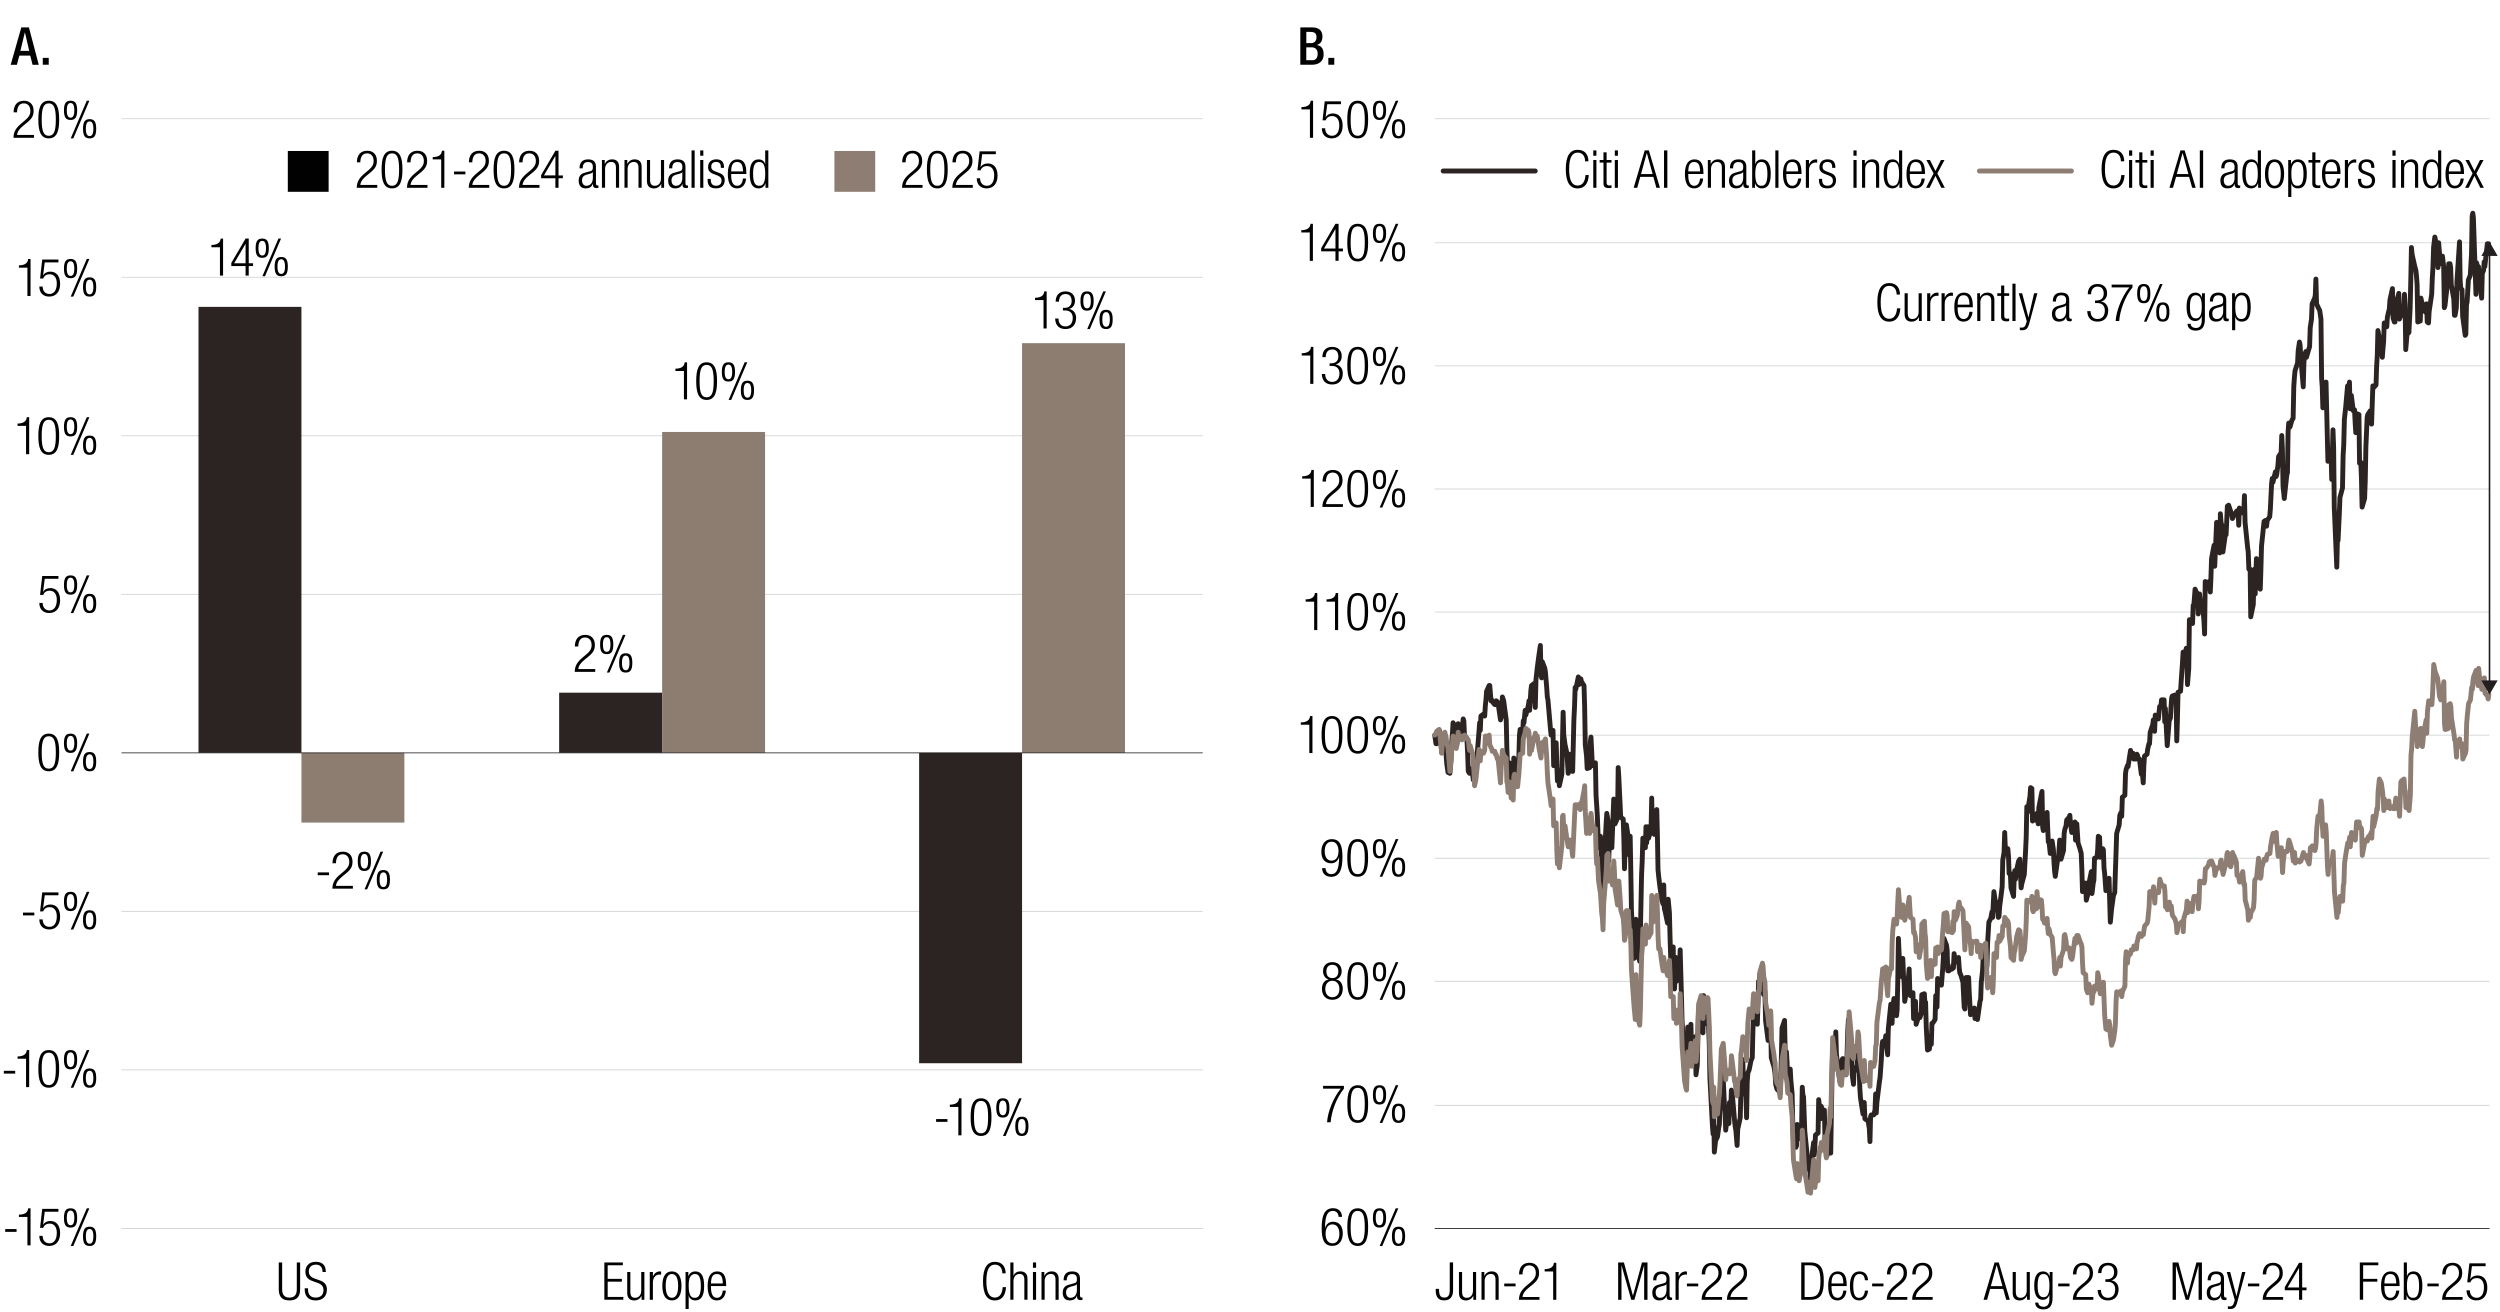 <svg xmlns="http://www.w3.org/2000/svg" viewBox="0 0 765 401.54"><defs><style>.cls-1{fill:#231f20}.cls-2,.cls-3,.cls-5,.cls-6{fill:none;stroke-linejoin:round}.cls-2{stroke:#231f20}.cls-2,.cls-5{stroke-width:.25px}.cls-3{stroke:#8d7d72}.cls-3,.cls-6{stroke-linecap:round;stroke-width:1.5px}.cls-8{fill:#010101}.cls-5{stroke:#cfd2d1}.cls-6{stroke:#2c2423}</style></defs><g><g id="LEGEND_copy"><g><path d="M85.32 386.31h1.02v8.21c0 1.71.74 2.55 2.24 2.55s2.24-.83 2.24-2.55v-8.21h1.02v8.23c0 2.4-1.17 3.39-3.27 3.39s-3.27-.99-3.27-3.39v-8.23ZM98.7 389.24c0-1.41-.66-2.26-2.05-2.26s-2.16.91-2.16 2.05c0 3.41 5.54 1.54 5.54 5.55 0 2.21-1.38 3.35-3.46 3.35s-3.33-1.15-3.33-3.39v-.34h1.02v.43c0 1.46.77 2.43 2.27 2.43s2.46-.72 2.46-2.32c0-3.39-5.54-1.46-5.54-5.6 0-1.79 1.17-3.03 3.15-3.03 2.13 0 3.1 1.09 3.1 3.12h-1.02Z" class="cls-8"/></g><g><path d="M184.92 386.31h5.67v.86h-4.64v4.16h4.34v.86h-4.34v4.67h4.79v.86h-5.81v-11.43ZM191.93 389.24h.96v5.99c0 1.38.46 1.9 1.47 1.9 1.09 0 1.86-.86 1.86-2.18v-5.71h.96v8.5h-.86v-1.18h-.03c-.48.94-1.31 1.38-2.18 1.38-1.3 0-2.18-.67-2.18-2.27v-6.42ZM198.83 389.24h.96v1.33h.03c.37-.94 1.15-1.52 2.14-1.52.11 0 .22.02.34.05v.96c-.16-.03-.32-.05-.46-.05-1.06 0-2.05.77-2.05 2.42v5.31h-.96v-8.5ZM205.6 389.05c1.87 0 2.93 1.49 2.93 4.43s-1.06 4.45-2.93 4.45-2.93-1.49-2.93-4.45 1.06-4.43 2.93-4.43Zm0 8.08c1.07 0 1.91-.93 1.91-3.65s-.83-3.63-1.91-3.63-1.9.93-1.9 3.63.83 3.65 1.9 3.65ZM209.77 389.24h.86v1.22h.03c.3-.78 1.01-1.41 2.1-1.41 1.89 0 2.71 1.5 2.71 4.45s-.85 4.43-2.72 4.43c-1.06 0-1.78-.58-1.98-1.47h-.03v4.1h-.96v-11.32Zm2.85.61c-.54 0-1.02.29-1.34.75-.42.59-.54 1.42-.54 2.9 0 3.14.88 3.63 1.86 3.63s1.86-.5 1.86-3.63-.9-3.65-1.82-3.65ZM222.12 394.92c-.14 1.81-1.14 3.01-2.74 3.01-1.79 0-2.85-1.25-2.85-4.45 0-2.95 1.06-4.43 2.93-4.43s2.74 1.3 2.74 4.13v.35h-4.64v.4c0 2.45.86 3.2 1.81 3.2 1.01 0 1.63-.72 1.79-2.21h.96Zm-.94-2.19c-.03-2.11-.62-2.88-1.81-2.88s-1.78.77-1.81 2.88h3.62Z" class="cls-8"/></g><g><path d="M307.84 393.87c-.14 2.61-1.34 4.07-3.39 4.07-2.34 0-3.65-1.81-3.65-5.91s1.31-5.91 3.65-5.91 3.28 1.65 3.28 3.52h-1.02c0-1.55-.78-2.66-2.26-2.66-1.63 0-2.62 1.34-2.62 5.04s.99 5.04 2.62 5.04c1.44 0 2.26-1.23 2.37-3.2h1.02ZM309.16 386.31h.96v4.11h.03c.24-.86 1.07-1.38 2.08-1.38 1.3 0 2.18.67 2.18 2.27v6.42h-.96v-6.15c0-1.17-.48-1.75-1.46-1.75-1.12 0-1.87.87-1.87 2.18v5.71h-.96v-11.43ZM316.08 386.31h.96v1.63h-.96v-1.63Zm0 2.93h.96v8.5h-.96v-8.5ZM318.7 389.24h.86v1.18h.03c.48-.94 1.31-1.38 2.18-1.38 1.3 0 2.18.67 2.18 2.27v6.42h-.96v-6.15c0-1.17-.48-1.75-1.46-1.75-1.12 0-1.87.87-1.87 2.18v5.71h-.96v-8.5ZM325.46 391.77c0-1.74.83-2.72 2.62-2.72s2.4.91 2.4 2.26v5.03c0 .48.16.7.5.7h.27v.7c-.18.06-.32.1-.45.1-.75 0-1.23-.18-1.23-1.06v-.29h-.03c-.38 1.12-1.25 1.44-2.19 1.44-1.49 0-2.16-.93-2.16-2.4 0-1.12.51-2.02 1.71-2.35l1.81-.51c.67-.19.82-.35.82-1.34 0-1.09-.61-1.47-1.47-1.47-1.14 0-1.63.69-1.63 1.92h-.96Zm4.07 1.17h-.03c-.1.29-.64.46-1.02.56l-.8.21c-.96.26-1.46.75-1.46 1.76s.51 1.66 1.34 1.66c1.17 0 1.97-.88 1.97-2.4v-1.79Z" class="cls-8"/></g><g><path d="M5.07 376.09v.86H1.59v-.86h3.47ZM8.38 372.39H5.79v-.7c1.9-.02 2.75-.77 2.82-1.95h.74v11.33h-.96v-8.68ZM17.88 369.93v.86h-4.19l-.5 3.95.03.03c.43-.83 1.36-1.15 2.19-1.15 1.74 0 2.99 1.23 2.99 3.75 0 2.27-1.14 3.89-3.36 3.89-1.76 0-3.01-1.1-3.01-3.09h1.02c0 1.28.74 2.29 2.1 2.29s2.23-1.12 2.23-3.25c0-1.57-.69-2.79-2.21-2.79-.85 0-1.63.4-1.95 1.31h-.96l.66-5.81h4.96ZM21.59 369.74c1.28 0 2.02.62 2.02 2.95s-.74 2.95-2.02 2.95-2.02-.62-2.02-2.95.74-2.95 2.02-2.95Zm0 5.18c.69 0 1.15-.53 1.15-2.24s-.46-2.24-1.15-2.24-1.15.54-1.15 2.24.48 2.24 1.15 2.24Zm4.96-5.18h.8l-4.91 11.53h-.8l4.91-11.53Zm.87 5.63c1.28 0 2.02.62 2.02 2.95s-.74 2.95-2.02 2.95-2.02-.62-2.02-2.95.74-2.95 2.02-2.95Zm0 5.19c.69 0 1.15-.53 1.15-2.24s-.46-2.24-1.15-2.24-1.15.54-1.15 2.24.48 2.24 1.15 2.24Z" class="cls-8"/></g><g><path d="M4.65 327.67v.86H1.17v-.86h3.47ZM7.96 323.98H5.37v-.7c1.9-.02 2.75-.77 2.82-1.95h.74v11.33h-.96v-8.68ZM14.92 321.32c2.58 0 3.19 2.42 3.19 5.76s-.61 5.76-3.19 5.76-3.19-2.42-3.19-5.76.61-5.76 3.19-5.76Zm0 10.72c1.55 0 2.16-1.33 2.16-4.96s-.61-4.96-2.16-4.96-2.16 1.33-2.16 4.96.61 4.96 2.16 4.96ZM21.59 321.32c1.28 0 2.02.62 2.02 2.95s-.74 2.95-2.02 2.95-2.02-.62-2.02-2.95.74-2.95 2.02-2.95Zm0 5.19c.69 0 1.15-.53 1.15-2.24s-.46-2.24-1.15-2.24-1.15.54-1.15 2.24.48 2.24 1.15 2.24Zm4.96-5.19h.8l-4.91 11.53h-.8l4.91-11.53Zm.87 5.63c1.28 0 2.02.62 2.02 2.95s-.74 2.95-2.02 2.95-2.02-.62-2.02-2.95.74-2.95 2.02-2.95Zm0 5.19c.69 0 1.15-.53 1.15-2.24s-.46-2.24-1.15-2.24-1.15.54-1.15 2.24.48 2.24 1.15 2.24Z" class="cls-8"/></g><g><path d="M10.5 279.26v.86H7.03v-.86h3.47ZM17.88 273.09v.86h-4.19l-.5 3.95.03.03c.43-.83 1.36-1.15 2.19-1.15 1.74 0 2.99 1.23 2.99 3.75 0 2.27-1.14 3.89-3.36 3.89-1.76 0-3.01-1.1-3.01-3.09h1.02c0 1.28.74 2.29 2.1 2.29s2.23-1.12 2.23-3.25c0-1.57-.69-2.79-2.21-2.79-.85 0-1.63.4-1.95 1.31h-.96l.66-5.81h4.96ZM21.59 272.9c1.28 0 2.02.62 2.02 2.95s-.74 2.95-2.02 2.95-2.02-.62-2.02-2.95.74-2.95 2.02-2.95Zm0 5.19c.69 0 1.15-.53 1.15-2.24s-.46-2.24-1.15-2.24-1.15.54-1.15 2.24.48 2.24 1.15 2.24Zm4.96-5.19h.8l-4.91 11.53h-.8l4.91-11.53Zm.87 5.64c1.28 0 2.02.62 2.02 2.95s-.74 2.95-2.02 2.95-2.02-.62-2.02-2.95.74-2.95 2.02-2.95Zm0 5.18c.69 0 1.15-.53 1.15-2.24s-.46-2.24-1.15-2.24-1.15.54-1.15 2.24.48 2.24 1.15 2.24Z" class="cls-8"/></g><g><path d="M14.92 224.49c2.58 0 3.19 2.42 3.19 5.76s-.61 5.76-3.19 5.76-3.19-2.42-3.19-5.76.61-5.76 3.19-5.76Zm0 10.72c1.55 0 2.16-1.33 2.16-4.96s-.61-4.96-2.16-4.96-2.16 1.33-2.16 4.96.61 4.96 2.16 4.96ZM21.59 224.49c1.28 0 2.02.62 2.02 2.95s-.74 2.95-2.02 2.95-2.02-.62-2.02-2.95.74-2.95 2.02-2.95Zm0 5.18c.69 0 1.15-.53 1.15-2.24s-.46-2.24-1.15-2.24-1.15.54-1.15 2.24.48 2.24 1.15 2.24Zm4.96-5.18h.8l-4.91 11.53h-.8l4.91-11.53Zm.87 5.63c1.28 0 2.02.62 2.02 2.95s-.74 2.95-2.02 2.95-2.02-.62-2.02-2.95.74-2.95 2.02-2.95Zm0 5.19c.69 0 1.15-.53 1.15-2.24s-.46-2.24-1.15-2.24-1.15.54-1.15 2.24.48 2.24 1.15 2.24Z" class="cls-8"/></g><g><path d="M17.88 176.26v.86h-4.19l-.5 3.95.03.03c.43-.83 1.36-1.15 2.19-1.15 1.74 0 2.99 1.23 2.99 3.75 0 2.27-1.14 3.89-3.36 3.89-1.76 0-3.01-1.1-3.01-3.09h1.02c0 1.28.74 2.29 2.1 2.29s2.23-1.12 2.23-3.25c0-1.57-.69-2.79-2.21-2.79-.85 0-1.63.4-1.95 1.31h-.96l.66-5.81h4.96ZM21.59 176.07c1.28 0 2.02.62 2.02 2.95s-.74 2.95-2.02 2.95-2.02-.62-2.02-2.95.74-2.95 2.02-2.95Zm0 5.19c.69 0 1.15-.53 1.15-2.24s-.46-2.24-1.15-2.24-1.15.54-1.15 2.24.48 2.24 1.15 2.24Zm4.96-5.19h.8l-4.91 11.53h-.8l4.91-11.53Zm.87 5.64c1.28 0 2.02.62 2.02 2.95s-.74 2.95-2.02 2.95-2.02-.62-2.02-2.95.74-2.95 2.02-2.95Zm0 5.18c.69 0 1.15-.53 1.15-2.24s-.46-2.24-1.15-2.24-1.15.54-1.15 2.24.48 2.24 1.15 2.24Z" class="cls-8"/></g><g><path d="M7.96 130.31H5.37v-.7c1.9-.02 2.75-.77 2.82-1.95h.74v11.33h-.96v-8.68ZM14.92 127.66c2.58 0 3.19 2.42 3.19 5.76s-.61 5.76-3.19 5.76-3.19-2.42-3.19-5.76.61-5.76 3.19-5.76Zm0 10.72c1.55 0 2.16-1.33 2.16-4.96s-.61-4.96-2.16-4.96-2.16 1.33-2.16 4.96.61 4.96 2.16 4.96ZM21.59 127.66c1.28 0 2.02.62 2.02 2.95s-.74 2.94-2.02 2.94-2.02-.62-2.02-2.94.74-2.95 2.02-2.95Zm0 5.18c.69 0 1.15-.53 1.15-2.24s-.46-2.24-1.15-2.24-1.15.54-1.15 2.24.48 2.24 1.15 2.24Zm4.96-5.18h.8l-4.91 11.52h-.8l4.91-11.52Zm.87 5.63c1.28 0 2.02.62 2.02 2.95s-.74 2.94-2.02 2.94-2.02-.62-2.02-2.94.74-2.95 2.02-2.95Zm0 5.19c.69 0 1.15-.53 1.15-2.24s-.46-2.24-1.15-2.24-1.15.54-1.15 2.24.48 2.24 1.15 2.24Z" class="cls-8"/></g><g><path d="M8.38 81.9H5.79v-.7c1.9-.02 2.75-.77 2.82-1.95h.74v11.33h-.96V81.9ZM17.88 79.43v.86h-4.19l-.5 3.95.03.03c.43-.83 1.36-1.15 2.19-1.15 1.74 0 2.99 1.23 2.99 3.75 0 2.27-1.14 3.89-3.36 3.89-1.76 0-3.01-1.1-3.01-3.09h1.02c0 1.28.74 2.29 2.1 2.29s2.23-1.12 2.23-3.25c0-1.57-.69-2.79-2.21-2.79-.85 0-1.63.4-1.95 1.31h-.96l.66-5.81h4.96ZM21.59 79.24c1.28 0 2.02.62 2.02 2.95s-.74 2.94-2.02 2.94-2.02-.62-2.02-2.94.74-2.95 2.02-2.95Zm0 5.19c.69 0 1.15-.53 1.15-2.24s-.46-2.24-1.15-2.24-1.15.54-1.15 2.24.48 2.24 1.15 2.24Zm4.96-5.19h.8l-4.91 11.52h-.8l4.91-11.52Zm.87 5.63c1.28 0 2.02.62 2.02 2.95s-.74 2.94-2.02 2.94-2.02-.62-2.02-2.94.74-2.95 2.02-2.95Zm0 5.19c.69 0 1.15-.53 1.15-2.24s-.46-2.24-1.15-2.24-1.15.54-1.15 2.24.48 2.24 1.15 2.24Z" class="cls-8"/></g><g><path d="M4.16 34.38c.03-2.19 1.07-3.55 3.2-3.55 1.54 0 2.93.91 2.93 3.07 0 1.38-.42 2.29-1.87 3.49L7.19 38.4c-1.18.98-1.81 1.71-1.98 2.9h5.19v.86H4.13c0-1.87.85-3.09 2.37-4.37l1.22-1.02c1.14-.96 1.57-1.73 1.57-2.82 0-1.5-.83-2.32-2-2.32-1.3 0-2.02.86-2.08 2.75H4.19ZM14.92 30.82c2.58 0 3.19 2.42 3.19 5.76s-.61 5.76-3.19 5.76-3.19-2.42-3.19-5.76.61-5.76 3.19-5.76Zm0 10.73c1.55 0 2.16-1.33 2.16-4.96s-.61-4.96-2.16-4.96-2.16 1.33-2.16 4.96.61 4.96 2.16 4.96ZM21.59 30.82c1.28 0 2.02.62 2.02 2.95s-.74 2.94-2.02 2.94-2.02-.62-2.02-2.94.74-2.95 2.02-2.95Zm0 5.19c.69 0 1.15-.53 1.15-2.24s-.46-2.24-1.15-2.24-1.15.54-1.15 2.24.48 2.24 1.15 2.24Zm4.96-5.19h.8l-4.91 11.52h-.8l4.91-11.52Zm.87 5.64c1.28 0 2.02.62 2.02 2.95s-.74 2.94-2.02 2.94-2.02-.62-2.02-2.94.74-2.95 2.02-2.95Zm0 5.18c.69 0 1.15-.53 1.15-2.24s-.46-2.24-1.15-2.24-1.15.54-1.15 2.24.48 2.24 1.15 2.24Z" class="cls-8"/></g><path d="M37.17 375.9h330.88M37.17 327.39h330.88M37.17 278.88h330.88M37.17 181.86h330.88M37.17 133.35h330.88M37.17 84.84h330.88M37.17 36.33h330.88" class="cls-5"/><path fill="#2c2423" d="M60.74 93.9h31.5v136.47h-31.5V93.9ZM171.1 211.96h31.5v18.41h-31.5v-18.41Zm110.15 113.39h31.5v-94.97h-31.5v94.97Z"/><path fill="#8d7d71" d="M92.24 251.71h31.5v-21.33h-31.5v21.33Zm110.37-119.53h31.5v98.19h-31.5v-98.19Zm110.14-27.17h31.5v125.37h-31.5V105.01Z"/><path d="M37.17 230.37h330.87" class="cls-2"/><g><path d="M67.29 75.66H64.7v-.7c1.9-.02 2.75-.77 2.82-1.95h.74v11.33h-.96v-8.68ZM75.15 81.42h-4.37v-.96L75.15 73h.96v7.56h1.33v.86h-1.33v2.91h-.96v-2.91Zm0-.86v-5.92h-.03l-3.47 5.92h3.51ZM80.24 73c1.28 0 2.02.62 2.02 2.95s-.74 2.94-2.02 2.94-2.02-.62-2.02-2.94.74-2.95 2.02-2.95Zm0 5.19c.69 0 1.15-.53 1.15-2.24s-.46-2.24-1.15-2.24-1.15.54-1.15 2.24.48 2.24 1.15 2.24ZM85.2 73h.8l-4.91 11.52h-.8L85.2 73Zm.86 5.64c1.28 0 2.02.62 2.02 2.95s-.74 2.94-2.02 2.94-2.02-.62-2.02-2.94.74-2.95 2.02-2.95Zm0 5.18c.69 0 1.15-.53 1.15-2.24s-.46-2.24-1.15-2.24-1.15.54-1.15 2.24.48 2.24 1.15 2.24Z" class="cls-8"/></g><g><path d="M175.9 197.82c.03-2.19 1.07-3.55 3.2-3.55 1.54 0 2.93.91 2.93 3.07 0 1.38-.42 2.29-1.87 3.49l-1.23 1.01c-1.18.98-1.81 1.71-1.98 2.9h5.19v.86h-6.27c0-1.87.85-3.09 2.37-4.37l1.22-1.02c1.14-.96 1.57-1.73 1.57-2.82 0-1.5-.83-2.32-2-2.32-1.3 0-2.02.86-2.08 2.75h-1.02ZM185.65 194.27c1.28 0 2.02.62 2.02 2.95s-.74 2.95-2.02 2.95-2.02-.62-2.02-2.95.74-2.95 2.02-2.95Zm0 5.19c.69 0 1.15-.53 1.15-2.24s-.46-2.24-1.15-2.24-1.15.54-1.15 2.24.48 2.24 1.15 2.24Zm4.96-5.19h.8l-4.91 11.53h-.8l4.91-11.53Zm.86 5.63c1.28 0 2.02.62 2.02 2.95s-.74 2.95-2.02 2.95-2.02-.62-2.02-2.95.74-2.95 2.02-2.95Zm0 5.19c.69 0 1.15-.53 1.15-2.24s-.46-2.24-1.15-2.24-1.15.54-1.15 2.24.48 2.24 1.15 2.24Z" class="cls-8"/></g><g><path d="M289.92 342.43v.86h-3.47v-.86h3.47ZM293.24 338.73h-2.59v-.7c1.9-.02 2.75-.77 2.82-1.95h.74v11.33h-.96v-8.68ZM300.2 336.08c2.58 0 3.19 2.42 3.19 5.76s-.61 5.76-3.19 5.76-3.19-2.42-3.19-5.76.61-5.76 3.19-5.76Zm0 10.72c1.55 0 2.16-1.33 2.16-4.96s-.61-4.96-2.16-4.96-2.16 1.33-2.16 4.96.61 4.96 2.16 4.96ZM306.87 336.08c1.28 0 2.02.62 2.02 2.95s-.74 2.95-2.02 2.95-2.02-.62-2.02-2.95.74-2.95 2.02-2.95Zm0 5.18c.69 0 1.15-.53 1.15-2.24s-.46-2.24-1.15-2.24-1.15.54-1.15 2.24.48 2.24 1.15 2.24Zm4.96-5.18h.8l-4.91 11.53h-.8l4.91-11.53Zm.86 5.63c1.28 0 2.02.62 2.02 2.95s-.74 2.95-2.02 2.95-2.02-.62-2.02-2.95.74-2.95 2.02-2.95Zm0 5.19c.69 0 1.15-.53 1.15-2.24s-.46-2.24-1.15-2.24-1.15.54-1.15 2.24.48 2.24 1.15 2.24Z" class="cls-8"/></g><g><path d="M100.69 266.96v.86h-3.47v-.86h3.47ZM101.74 264.16c.03-2.19 1.07-3.55 3.2-3.55 1.54 0 2.93.91 2.93 3.07 0 1.38-.42 2.29-1.87 3.49l-1.23 1.01c-1.18.98-1.81 1.71-1.98 2.9h5.19v.86h-6.27c0-1.87.85-3.09 2.37-4.37l1.22-1.02c1.14-.96 1.57-1.73 1.57-2.82 0-1.5-.83-2.32-2-2.32-1.3 0-2.02.86-2.08 2.75h-1.02ZM111.49 260.61c1.28 0 2.02.62 2.02 2.95s-.74 2.95-2.02 2.95-2.02-.62-2.02-2.95.74-2.95 2.02-2.95Zm0 5.18c.69 0 1.15-.53 1.15-2.24s-.46-2.24-1.15-2.24-1.15.54-1.15 2.24.48 2.24 1.15 2.24Zm4.96-5.18h.8l-4.91 11.53h-.8l4.91-11.53Zm.86 5.63c1.28 0 2.02.62 2.02 2.95s-.74 2.95-2.02 2.95-2.02-.62-2.02-2.95.74-2.95 2.02-2.95Zm0 5.19c.69 0 1.15-.53 1.15-2.24s-.46-2.24-1.15-2.24-1.15.54-1.15 2.24.48 2.24 1.15 2.24Z" class="cls-8"/></g><g><path d="M209.27 113.52h-2.59v-.7c1.9-.02 2.75-.77 2.82-1.95h.74v11.33h-.96v-8.68ZM216.23 110.86c2.58 0 3.19 2.42 3.19 5.76s-.61 5.76-3.19 5.76-3.19-2.42-3.19-5.76.61-5.76 3.19-5.76Zm0 10.72c1.55 0 2.16-1.33 2.16-4.96s-.61-4.96-2.16-4.96-2.16 1.33-2.16 4.96.61 4.96 2.16 4.96ZM222.9 110.86c1.28 0 2.02.62 2.02 2.95s-.74 2.94-2.02 2.94-2.02-.62-2.02-2.94.74-2.95 2.02-2.95Zm0 5.19c.69 0 1.15-.53 1.15-2.24s-.46-2.24-1.15-2.24-1.15.54-1.15 2.24.48 2.24 1.15 2.24Zm4.96-5.19h.8l-4.91 11.52h-.8l4.91-11.52Zm.86 5.63c1.28 0 2.02.62 2.02 2.95s-.74 2.94-2.02 2.94-2.02-.62-2.02-2.94.74-2.95 2.02-2.95Zm0 5.19c.69 0 1.15-.53 1.15-2.24s-.46-2.24-1.15-2.24-1.15.54-1.15 2.24.48 2.24 1.15 2.24Z" class="cls-8"/></g><g><path d="M319.31 91.82h-2.59v-.7c1.9-.02 2.75-.77 2.82-1.95h.74v11.33h-.96v-8.68ZM325.24 94.21h.53c1.36 0 2.15-.77 2.15-2.11s-.64-2.13-1.87-2.13c-1.14 0-1.98.74-2 2.34h-1.02c0-1.89 1.02-3.14 3.02-3.14 1.74 0 2.9 1.06 2.9 2.8 0 1.25-.59 2.26-1.82 2.56v.03c1.34.19 2.16 1.3 2.16 2.69 0 2.05-1.12 3.44-3.25 3.44-1.95 0-3.09-1.1-3.17-3.22h1.02c0 1.33.69 2.42 2.14 2.42 1.15 0 2.23-.7 2.23-2.61 0-1.47-.88-2.27-2.26-2.27h-.75v-.8ZM332.64 89.17c1.28 0 2.02.62 2.02 2.95s-.74 2.94-2.02 2.94-2.02-.62-2.02-2.94.74-2.95 2.02-2.95Zm0 5.18c.69 0 1.15-.53 1.15-2.24s-.46-2.24-1.15-2.24-1.15.54-1.15 2.24.48 2.24 1.15 2.24Zm4.96-5.18h.8l-4.91 11.52h-.8l4.91-11.52Zm.86 5.63c1.28 0 2.02.62 2.02 2.95s-.74 2.94-2.02 2.94-2.02-.62-2.02-2.94.74-2.95 2.02-2.95Zm0 5.19c.69 0 1.15-.53 1.15-2.24s-.46-2.24-1.15-2.24-1.15.54-1.15 2.24.48 2.24 1.15 2.24Z" class="cls-8"/></g><g><g><path d="M109.2 49.68c.03-2.19 1.07-3.55 3.2-3.55 1.54 0 2.93.91 2.93 3.07 0 1.38-.42 2.29-1.87 3.49l-1.23 1.01c-1.18.98-1.81 1.71-1.98 2.9h5.19v.86h-6.27c0-1.87.85-3.09 2.37-4.37l1.22-1.02c1.14-.96 1.57-1.73 1.57-2.82 0-1.5-.83-2.32-2-2.32-1.3 0-2.02.86-2.08 2.75h-1.02ZM119.96 46.13c2.58 0 3.19 2.42 3.19 5.76s-.61 5.76-3.19 5.76-3.19-2.42-3.19-5.76.61-5.76 3.19-5.76Zm0 10.72c1.55 0 2.16-1.33 2.16-4.96s-.61-4.96-2.16-4.96-2.16 1.33-2.16 4.96.61 4.96 2.16 4.96ZM124.57 49.68c.03-2.19 1.07-3.55 3.2-3.55 1.54 0 2.93.91 2.93 3.07 0 1.38-.42 2.29-1.87 3.49l-1.23 1.01c-1.18.98-1.81 1.71-1.98 2.9h5.19v.86h-6.27c0-1.87.85-3.09 2.37-4.37l1.22-1.02c1.14-.96 1.57-1.73 1.57-2.82 0-1.5-.83-2.32-2-2.32-1.3 0-2.02.86-2.08 2.75h-1.02ZM135 48.78h-2.59v-.7c1.9-.02 2.75-.77 2.82-1.95h.74v11.33h-.96v-8.68ZM142.41 52.48v.86h-3.47v-.86h3.47ZM143.47 49.68c.03-2.19 1.07-3.55 3.2-3.55 1.54 0 2.93.91 2.93 3.07 0 1.38-.42 2.29-1.87 3.49l-1.23 1.01c-1.18.98-1.81 1.71-1.98 2.9h5.19v.86h-6.27c0-1.87.85-3.09 2.37-4.37l1.22-1.02c1.14-.96 1.57-1.73 1.57-2.82 0-1.5-.83-2.32-2-2.32-1.3 0-2.02.86-2.08 2.75h-1.02ZM154.23 46.13c2.58 0 3.19 2.42 3.19 5.76s-.61 5.76-3.19 5.76-3.19-2.42-3.19-5.76.61-5.76 3.19-5.76Zm0 10.72c1.55 0 2.16-1.33 2.16-4.96s-.61-4.96-2.16-4.96-2.16 1.33-2.16 4.96.61 4.96 2.16 4.96ZM158.84 49.68c.03-2.19 1.07-3.55 3.2-3.55 1.54 0 2.93.91 2.93 3.07 0 1.38-.42 2.29-1.87 3.49l-1.23 1.01c-1.18.98-1.81 1.71-1.98 2.9h5.19v.86h-6.27c0-1.87.85-3.09 2.37-4.37l1.22-1.02c1.14-.96 1.57-1.73 1.57-2.82 0-1.5-.83-2.32-2-2.32-1.3 0-2.02.86-2.08 2.75h-1.02ZM169.95 54.55h-4.37v-.96l4.37-7.46h.96v7.56h1.33v.86h-1.33v2.91h-.96v-2.91Zm0-.87v-5.92h-.03l-3.47 5.92h3.51ZM177.34 51.49c0-1.75.83-2.72 2.62-2.72s2.4.91 2.4 2.26v5.03c0 .48.16.7.5.7h.27v.7c-.18.06-.32.1-.45.1-.75 0-1.23-.18-1.23-1.06v-.29h-.03c-.38 1.12-1.25 1.44-2.19 1.44-1.49 0-2.16-.93-2.16-2.4 0-1.12.51-2.02 1.71-2.35l1.81-.51c.67-.19.82-.35.82-1.34 0-1.09-.61-1.47-1.47-1.47-1.14 0-1.63.69-1.63 1.92h-.96Zm4.07 1.17h-.03c-.1.29-.64.46-1.02.56l-.8.21c-.96.26-1.46.75-1.46 1.76s.51 1.66 1.34 1.66c1.17 0 1.97-.88 1.97-2.4v-1.79ZM184.19 48.96h.86v1.18h.03c.48-.94 1.31-1.38 2.18-1.38 1.3 0 2.18.67 2.18 2.27v6.42h-.96V51.3c0-1.17-.48-1.74-1.46-1.74-1.12 0-1.87.86-1.87 2.18v5.71h-.96v-8.5ZM191.09 48.96h.86v1.18h.03c.48-.94 1.31-1.38 2.18-1.38 1.3 0 2.18.67 2.18 2.27v6.42h-.96V51.3c0-1.17-.48-1.74-1.46-1.74-1.12 0-1.87.86-1.87 2.18v5.71h-.96v-8.5ZM197.96 48.96h.96v5.99c0 1.38.46 1.9 1.47 1.9 1.09 0 1.86-.86 1.86-2.18v-5.71h.96v8.5h-.86v-1.18h-.03c-.48.94-1.31 1.38-2.18 1.38-1.3 0-2.18-.67-2.18-2.27v-6.42ZM204.73 51.49c0-1.75.83-2.72 2.62-2.72s2.4.91 2.4 2.26v5.03c0 .48.16.7.5.7h.27v.7c-.18.06-.32.1-.45.1-.75 0-1.23-.18-1.23-1.06v-.29h-.03c-.38 1.12-1.25 1.44-2.19 1.44-1.49 0-2.16-.93-2.16-2.4 0-1.12.51-2.02 1.71-2.35l1.81-.51c.67-.19.82-.35.82-1.34 0-1.09-.61-1.47-1.47-1.47-1.14 0-1.63.69-1.63 1.92h-.96Zm4.06 1.17h-.03c-.1.29-.64.46-1.02.56l-.8.21c-.96.26-1.46.75-1.46 1.76s.51 1.66 1.34 1.66c1.17 0 1.97-.88 1.97-2.4v-1.79ZM211.61 46.03h.96v11.43h-.96V46.03ZM214.26 46.03h.96v1.63h-.96v-1.63Zm0 2.93h.96v8.5h-.96v-8.5ZM218.3 53.23c-1.2-.46-1.63-1.17-1.63-2.02 0-1.74 1.09-2.45 2.53-2.45 1.6 0 2.34.82 2.34 2.37v.24h-.96v-.24c0-1.1-.51-1.57-1.39-1.57-1.12 0-1.55.59-1.55 1.44 0 .59.19 1.06 1.15 1.42l1.39.53c1.15.43 1.58 1.23 1.58 2.16 0 1.46-.83 2.53-2.62 2.53s-2.61-.72-2.61-2.64v-.27h.96v.22c0 1.25.54 1.89 1.63 1.89 1.02 0 1.68-.58 1.68-1.52 0-.75-.3-1.23-1.15-1.57l-1.34-.53ZM228.3 54.64c-.14 1.81-1.14 3.01-2.74 3.01-1.79 0-2.85-1.25-2.85-4.45 0-2.95 1.06-4.43 2.93-4.43s2.74 1.3 2.74 4.13v.35h-4.64v.4c0 2.45.86 3.2 1.81 3.2 1.01 0 1.63-.72 1.79-2.21h.96Zm-.94-2.19c-.03-2.11-.62-2.88-1.81-2.88s-1.78.77-1.81 2.88h3.62ZM234.25 56.05h-.03c-.26.98-1.07 1.6-2.08 1.6-1.87 0-2.72-1.5-2.72-4.45s.85-4.43 2.72-4.43c1.06 0 1.78.58 1.98 1.47h.03v-4.21h.96v11.43h-.86v-1.41Zm-1.95.8c.98 0 1.86-.5 1.86-3.65s-.88-3.63-1.86-3.63-1.86.5-1.86 3.63.9 3.65 1.86 3.65Z" class="cls-8"/></g><path d="M88.07 46.2h12.49v12.49H88.07z" class="cls-8"/></g><g><path fill="#8d7d72" d="M255.33 46.2h12.49v12.49h-12.49z"/><g><path d="M276.06 49.68c.03-2.19 1.07-3.55 3.2-3.55 1.54 0 2.93.91 2.93 3.07 0 1.38-.42 2.29-1.87 3.49l-1.23 1.01c-1.18.98-1.81 1.71-1.98 2.9h5.19v.86h-6.27c0-1.87.85-3.09 2.37-4.37l1.22-1.02c1.14-.96 1.57-1.73 1.57-2.82 0-1.5-.83-2.32-2-2.32-1.3 0-2.02.86-2.08 2.75h-1.02ZM286.82 46.13c2.58 0 3.18 2.42 3.18 5.76s-.61 5.76-3.18 5.76-3.19-2.42-3.19-5.76.61-5.76 3.19-5.76Zm0 10.72c1.55 0 2.16-1.33 2.16-4.96s-.61-4.96-2.16-4.96-2.16 1.33-2.16 4.96.61 4.96 2.16 4.96ZM291.44 49.68c.03-2.19 1.07-3.55 3.2-3.55 1.54 0 2.93.91 2.93 3.07 0 1.38-.42 2.29-1.87 3.49l-1.23 1.01c-1.18.98-1.81 1.71-1.98 2.9h5.19v.86h-6.27c0-1.87.85-3.09 2.37-4.37l1.22-1.02c1.14-.96 1.57-1.73 1.57-2.82 0-1.5-.83-2.32-2-2.32-1.3 0-2.02.86-2.08 2.75h-1.02ZM304.73 46.32v.86h-4.19l-.5 3.95.03.03c.43-.83 1.36-1.15 2.19-1.15 1.75 0 2.99 1.23 2.99 3.75 0 2.27-1.14 3.89-3.36 3.89-1.76 0-3.01-1.1-3.01-3.09h1.02c0 1.28.74 2.29 2.1 2.29s2.22-1.12 2.22-3.25c0-1.57-.69-2.79-2.21-2.79-.85 0-1.63.4-1.95 1.31h-.96l.66-5.81h4.96Z" class="cls-8"/></g></g><g><path d="M6.51 8.39h2.34l3.01 11.43h-1.9l-.7-2.8H5.91l-.74 2.8h-1.9L6.52 8.39Zm2.43 7.17L7.63 9.93H7.6l-1.36 5.63h2.71ZM13.09 17.7h1.82v2.11h-1.82V17.7Z" class="cls-8"/></g><g><path d="M441.61 52.33h28.18" class="cls-6"/><g><path d="M486.17 53.59c-.14 2.61-1.34 4.07-3.39 4.07-2.34 0-3.65-1.81-3.65-5.91s1.31-5.91 3.65-5.91 3.28 1.65 3.28 3.52h-1.02c0-1.55-.78-2.66-2.26-2.66-1.63 0-2.62 1.34-2.62 5.04s.99 5.04 2.62 5.04c1.44 0 2.26-1.23 2.37-3.2h1.02ZM487.54 46.03h.96v1.63h-.96v-1.63Zm0 2.93h.96v8.5h-.96v-8.5ZM490.66 49.76h-1.17v-.8h1.17v-2.35h.96v2.35h1.5v.8h-1.5v6.1c0 .67.29.9.91.9.19 0 .38-.03.59-.1v.8c-.11.06-.35.1-.67.1-1.3 0-1.79-.35-1.79-1.49v-6.31ZM494.13 46.03h.96v1.63h-.96v-1.63Zm0 2.93h.96v8.5h-.96v-8.5ZM503.28 46.03h1.28l3.38 11.43h-1.09l-.93-3.33h-4l-.93 3.33h-1.09l3.38-11.43Zm2.42 7.24-1.76-6.43h-.03l-1.76 6.43h3.55ZM509.19 46.03h1.02v11.43h-1.02V46.03ZM521.17 54.64c-.14 1.81-1.14 3.01-2.74 3.01-1.79 0-2.85-1.25-2.85-4.45 0-2.95 1.06-4.43 2.93-4.43s2.74 1.3 2.74 4.13v.35h-4.64v.4c0 2.45.86 3.2 1.81 3.2 1.01 0 1.63-.72 1.79-2.21h.96Zm-.94-2.19c-.03-2.11-.62-2.88-1.81-2.88s-1.78.77-1.81 2.88h3.62ZM522.59 48.96h.87v1.18h.03c.48-.94 1.31-1.38 2.18-1.38 1.3 0 2.18.67 2.18 2.27v6.42h-.96V51.3c0-1.17-.48-1.74-1.46-1.74-1.12 0-1.87.86-1.87 2.18v5.71h-.96v-8.5ZM529.35 51.49c0-1.75.83-2.72 2.62-2.72s2.4.91 2.4 2.26v5.03c0 .48.16.7.5.7h.27v.7c-.18.06-.32.1-.45.1-.75 0-1.23-.18-1.23-1.06v-.29h-.03c-.38 1.12-1.25 1.44-2.19 1.44-1.49 0-2.16-.93-2.16-2.4 0-1.12.51-2.02 1.71-2.35l1.81-.51c.67-.19.82-.35.82-1.34 0-1.09-.61-1.47-1.47-1.47-1.14 0-1.63.69-1.63 1.92h-.96Zm4.06 1.17h-.03c-.1.29-.64.46-1.02.56l-.8.21c-.96.26-1.46.75-1.46 1.76s.51 1.66 1.34 1.66c1.17 0 1.97-.88 1.97-2.4v-1.79ZM536.15 46.03h.96v4.21h.03c.21-.9.93-1.47 1.99-1.47 1.87 0 2.72 1.5 2.72 4.43s-.85 4.45-2.72 4.45c-1.01 0-1.83-.62-2.08-1.6h-.03v1.41h-.86V46.03Zm2.82 10.82c.96 0 1.86-.5 1.86-3.65s-.9-3.63-1.86-3.63-1.86.5-1.86 3.63.88 3.65 1.86 3.65ZM543.25 46.03h.96v11.43h-.96V46.03ZM551.18 54.64c-.14 1.81-1.14 3.01-2.74 3.01-1.79 0-2.85-1.25-2.85-4.45 0-2.95 1.06-4.43 2.93-4.43s2.74 1.3 2.74 4.13v.35h-4.64v.4c0 2.45.86 3.2 1.81 3.2 1.01 0 1.63-.72 1.79-2.21h.96Zm-.95-2.19c-.03-2.11-.62-2.88-1.81-2.88s-1.78.77-1.81 2.88h3.62ZM552.59 48.96h.96v1.33h.03c.37-.94 1.15-1.52 2.14-1.52.11 0 .22.02.34.05v.96c-.16-.03-.32-.05-.46-.05-1.06 0-2.05.77-2.05 2.42v5.31h-.96v-8.5ZM558.37 53.23c-1.2-.46-1.63-1.17-1.63-2.02 0-1.74 1.09-2.45 2.53-2.45 1.6 0 2.34.82 2.34 2.37v.24h-.96v-.24c0-1.1-.51-1.57-1.39-1.57-1.12 0-1.55.59-1.55 1.44 0 .59.19 1.06 1.15 1.42l1.39.53c1.15.43 1.58 1.23 1.58 2.16 0 1.46-.83 2.53-2.62 2.53s-2.61-.72-2.61-2.64v-.27h.96v.22c0 1.25.54 1.89 1.63 1.89 1.02 0 1.68-.58 1.68-1.52 0-.75-.3-1.23-1.15-1.57l-1.34-.53ZM567.16 46.03h.96v1.63h-.96v-1.63Zm0 2.93h.96v8.5h-.96v-8.5ZM569.77 48.96h.87v1.18h.03c.48-.94 1.31-1.38 2.18-1.38 1.3 0 2.18.67 2.18 2.27v6.42h-.96V51.3c0-1.17-.48-1.74-1.46-1.74-1.12 0-1.87.86-1.87 2.18v5.71h-.96v-8.5ZM581.21 56.05h-.03c-.26.98-1.07 1.6-2.08 1.6-1.87 0-2.72-1.5-2.72-4.45s.85-4.43 2.72-4.43c1.06 0 1.78.58 1.98 1.47h.03v-4.21h.96v11.43h-.86v-1.41Zm-1.95.8c.98 0 1.86-.5 1.86-3.65s-.88-3.63-1.86-3.63-1.86.5-1.86 3.63.9 3.65 1.86 3.65ZM588.97 54.64c-.14 1.81-1.14 3.01-2.74 3.01-1.79 0-2.85-1.25-2.85-4.45 0-2.95 1.06-4.43 2.93-4.43s2.74 1.3 2.74 4.13v.35h-4.64v.4c0 2.45.86 3.2 1.81 3.2 1.01 0 1.63-.72 1.79-2.21h.96Zm-.94-2.19c-.03-2.11-.62-2.88-1.81-2.88s-1.78.77-1.81 2.88h3.62ZM592.25 53.81l-1.78 3.65h-1.09l2.29-4.39-2.19-4.11h1.09l1.68 3.36 1.68-3.36h1.09l-2.19 4.11 2.29 4.39h-1.09l-1.78-3.65Z" class="cls-8"/></g></g><g><path d="M605.69 52.33h28.17" class="cls-3"/><g><path d="M650.12 53.59c-.14 2.61-1.34 4.07-3.39 4.07-2.34 0-3.65-1.81-3.65-5.91s1.31-5.91 3.65-5.91 3.28 1.65 3.28 3.52h-1.02c0-1.55-.78-2.66-2.26-2.66-1.63 0-2.62 1.34-2.62 5.04s.99 5.04 2.62 5.04c1.44 0 2.26-1.23 2.37-3.2h1.02ZM651.49 46.03h.96v1.63h-.96v-1.63Zm0 2.93h.96v8.5h-.96v-8.5ZM654.61 49.76h-1.17v-.8h1.17v-2.35h.96v2.35h1.5v.8h-1.5v6.1c0 .67.29.9.91.9.19 0 .38-.03.59-.1v.8c-.11.06-.35.1-.67.1-1.3 0-1.79-.35-1.79-1.49v-6.31ZM658.08 46.03h.96v1.63h-.96v-1.63Zm0 2.93h.96v8.5h-.96v-8.5ZM667.23 46.03h1.28l3.38 11.43h-1.09l-.93-3.33h-4l-.93 3.33h-1.09l3.38-11.43Zm2.42 7.24-1.76-6.43h-.03l-1.76 6.43h3.55ZM673.14 46.03h1.02v11.43h-1.02V46.03ZM679.71 51.49c0-1.75.83-2.72 2.62-2.72s2.4.91 2.4 2.26v5.03c0 .48.16.7.5.7h.27v.7c-.18.06-.32.1-.45.1-.75 0-1.23-.18-1.23-1.06v-.29h-.03c-.38 1.12-1.25 1.44-2.19 1.44-1.49 0-2.16-.93-2.16-2.4 0-1.12.51-2.02 1.71-2.35l1.81-.51c.67-.19.82-.35.82-1.34 0-1.09-.61-1.47-1.47-1.47-1.14 0-1.63.69-1.63 1.92h-.96Zm4.07 1.17h-.03c-.1.29-.64.46-1.02.56l-.8.21c-.96.26-1.46.75-1.46 1.76s.51 1.66 1.34 1.66c1.17 0 1.97-.88 1.97-2.4v-1.79ZM690.98 56.05h-.03c-.26.98-1.07 1.6-2.08 1.6-1.87 0-2.72-1.5-2.72-4.45s.85-4.43 2.72-4.43c1.06 0 1.78.58 1.99 1.47h.03v-4.21h.96v11.43h-.86v-1.41Zm-1.95.8c.98 0 1.86-.5 1.86-3.65s-.88-3.63-1.86-3.63-1.86.5-1.86 3.63.9 3.65 1.86 3.65ZM696.01 48.77c1.87 0 2.93 1.49 2.93 4.43s-1.06 4.45-2.93 4.45-2.93-1.49-2.93-4.45 1.06-4.43 2.93-4.43Zm0 8.08c1.07 0 1.91-.93 1.91-3.65s-.83-3.63-1.91-3.63-1.9.93-1.9 3.63.83 3.65 1.9 3.65ZM700.18 48.96h.86v1.22h.03c.3-.78 1.01-1.41 2.1-1.41 1.89 0 2.71 1.5 2.71 4.45s-.85 4.43-2.72 4.43c-1.06 0-1.78-.58-1.98-1.47h-.03v4.1h-.96V48.96Zm2.85.61c-.54 0-1.02.29-1.34.75-.42.59-.54 1.42-.54 2.9 0 3.14.88 3.63 1.86 3.63s1.86-.5 1.86-3.63-.9-3.65-1.82-3.65ZM707.56 49.76h-1.17v-.8h1.17v-2.35h.96v2.35h1.5v.8h-1.5v6.1c0 .67.29.9.91.9.19 0 .38-.03.59-.1v.8c-.11.06-.35.1-.67.1-1.3 0-1.79-.35-1.79-1.49v-6.31ZM716.11 54.64c-.14 1.81-1.14 3.01-2.74 3.01-1.79 0-2.85-1.25-2.85-4.45 0-2.95 1.06-4.43 2.93-4.43s2.74 1.3 2.74 4.13v.35h-4.64v.4c0 2.45.86 3.2 1.81 3.2 1.01 0 1.63-.72 1.79-2.21h.96Zm-.94-2.19c-.03-2.11-.62-2.88-1.81-2.88s-1.78.77-1.81 2.88h3.62ZM717.53 48.96h.96v1.33h.03c.37-.94 1.15-1.52 2.14-1.52.11 0 .22.02.34.05v.96c-.16-.03-.32-.05-.46-.05-1.06 0-2.05.77-2.05 2.42v5.31h-.96v-8.5ZM723.31 53.23c-1.2-.46-1.63-1.17-1.63-2.02 0-1.74 1.09-2.45 2.53-2.45 1.6 0 2.34.82 2.34 2.37v.24h-.96v-.24c0-1.1-.51-1.57-1.39-1.57-1.12 0-1.55.59-1.55 1.44 0 .59.19 1.06 1.15 1.42l1.39.53c1.15.43 1.58 1.23 1.58 2.16 0 1.46-.83 2.53-2.62 2.53s-2.61-.72-2.61-2.64v-.27h.96v.22c0 1.25.54 1.89 1.63 1.89 1.02 0 1.68-.58 1.68-1.52 0-.75-.3-1.23-1.15-1.57l-1.34-.53ZM732.09 46.03h.96v1.63h-.96v-1.63Zm0 2.93h.96v8.5h-.96v-8.5ZM734.71 48.96h.86v1.18h.03c.48-.94 1.31-1.38 2.18-1.38 1.3 0 2.18.67 2.18 2.27v6.42H739V51.3c0-1.17-.48-1.74-1.46-1.74-1.12 0-1.87.86-1.87 2.18v5.71h-.96v-8.5ZM746.15 56.05h-.03c-.26.98-1.07 1.6-2.08 1.6-1.87 0-2.72-1.5-2.72-4.45s.85-4.43 2.72-4.43c1.06 0 1.78.58 1.99 1.47h.03v-4.21h.96v11.43h-.86v-1.41Zm-1.95.8c.98 0 1.86-.5 1.86-3.65s-.88-3.63-1.86-3.63-1.86.5-1.86 3.63.9 3.65 1.86 3.65ZM753.91 54.64c-.14 1.81-1.14 3.01-2.74 3.01-1.79 0-2.85-1.25-2.85-4.45 0-2.95 1.06-4.43 2.93-4.43s2.74 1.3 2.74 4.13v.35h-4.64v.4c0 2.45.86 3.2 1.81 3.2 1.01 0 1.63-.72 1.79-2.21h.96Zm-.94-2.19c-.03-2.11-.62-2.88-1.81-2.88s-1.78.77-1.81 2.88h3.62ZM757.19 53.81l-1.78 3.65h-1.09l2.29-4.39-2.19-4.11h1.09l1.68 3.36 1.68-3.36h1.09l-2.19 4.11 2.29 4.39h-1.09l-1.78-3.65Z" class="cls-8"/></g></g><g><path d="M439.03 338.24h322.76m-322.76-37.96h322.76m-322.76-37.66h322.76m-322.76-37.67h322.76m-322.76-37.66h322.76m-322.76-37.67h322.76m-322.76-37.66h322.76M439.03 74.29h322.76M439.03 36.33h322.76" class="cls-5"/><path d="M439.03 375.9h322.76" class="cls-2"/><path d="m439.03 224.95.38 2.63h.2l.77-.88.2-2.92.19 1.17.39 5.26.19-4.38.77-.88.2 2.04.19 4.09.2 2.63.38 2.63.58.29.39-5.26.19-4.38.2-2.62.19-3.21.78 1.46.19 4.37.39-4.08.19-1.46.19 3.21.78-.88.19-.29.39-3.5.19.58.2 4.38.77 1.75.2 3.8.19 5.55.39.58.19-1.46.77 2.04.2 1.46h.38l.39-4.08.58-5.84.39-4.97.19-2.62.2 2.33.19-4.38.78-.58.38.58.2-3.21.19-1.75.19-2.63.78-1.75h.19l.39 4.67.19-.29.2.58.77.88h.19l.2-1.17.39.29.19.29.77 5.26.2-.88.19-1.75.19-4.38.39 1.17.78 5.84.19 8.47.19 5.54.2-.29.38-.58.58 8.17.39-2.04.2-1.17.19-6.42.19 2.63.78 2.62.19-.29.39-5.55.19-6.42.2-1.75.77 1.17.19-3.8.2.59.38-3.8.2 1.46.77-2.92.2-1.46.19 2.92.39-6.13.19-1.46.77-.59.2 3.22.19 4.08.2-8.46.38-3.51.58-4.38.39-2.62.19 8.75.2 1.17.19-4.96.78 2.04.19 1.17.39 4.67.19 2.92.19.88.78 9.05.19 1.75.39-1.46h.19l.2 10.8.77-7 .2 7 .19 4.68.39-3.22.19 4.68.77-3.51.2-10.8.19-8.18.19 7.01.39 2.92.58 2.63.39 6.13.19-5.84.2 5.26.38-5.26.59 5.26.38-15.77.2-4.09.19-5.84.19.59.78-3.8.19 2.34.39-.3.19-1.46.2.88.77 1.17.19 6.42.2 11.68.39 3.5.19 3.8.77-.29.2-7.89.19-1.45.39 7.88.19.87.78-.87.19 9.93.19 2.92.2 3.21.38 9.92.58-3.5.39 9.05.2 1.17.19 5.84.19-4.96.78-15.19.19-2.92.39 2.34.19 12.26.2-5.55.77 1.46.19-4.96.39-9.93.19 2.63.2 4.96.77-1.75.2-15.47.19 2.92.39 8.17.19 4.09.77.58.2 6.14.19 9.05.2-7.59.38-5.84.58 3.79.39 5.55.19-5.84.2 10.8.19 11.97.78 14.6.38-.29.2-11.68.19 3.51.19 4.67.78 4.67.19-7.59.39-18.98.19-4.09.2-7.01.77 2.92.19-6.42.2 4.96.39-4.96.19 3.5.77-2.62.2-9.64.19 8.47.19 1.75.39.88.78-7.59.19 7.59.19 10.8.2 2.04.38 3.22.59 4.08.38 1.17.2-5.84.19 7.3.19.58.78 3.8.19-7.3.39 4.09.19 7.59.2 6.13.77-3.21.19 12.26.2.59.38-9.64.2 7.3.77-5.55.2.88.19-4.96.39 14.01.19 7.59.78 13.43.19-2.92.19 7.89.2-2.92.38-13.43.58 6.71.39-7.59.2 8.76.19-3.8.19 2.05.78-3.21.19 11.67.39-2.91.19-8.18.2-9.05.77-1.46.19 5.55.39 3.21.19-11.39.2 8.76.77-2.34.2-2.62.19.87.39 10.22.19 10.22.77 14.6.2 2.63.19-7.01.2 12.55.38-3.5.58-1.17.39-2.92.19-.87.2-6.43.39-9.63.58 2.04.38 7.89.2 2.92.19 4.96.19-1.75.78-.29.19-6.43.39 2.05.19-5.84.2.29.77 9.05.19 1.75.2 1.17.39 4.67.19-4.96.77-3.51.2-7.88.19-5.26.39-4.67.19 7.01.78 4.38.19 6.42.19-10.8.2-2.92.38-.88.59-2.91.38-.88.2-8.47.19-4.96.19-.88.78-2.63.19 6.72.39-13.14.19 3.5.2-5.83.77-1.17.19 1.75.2 5.84.38-.88.2 8.76.77 6.13.2-.29.19-1.75.39-6.13.19 13.43.78 2.63.19.87.19 1.46.2 3.21.38 1.46.58.59.39.87.2-5.25.19-6.13.19-8.76.78-2.34.19 9.64h.39l.19 3.21.19 7.01.78-4.97.19 3.51.39 4.08.19 9.06.2 4.67.77 2.62.2-.58.19-6.42.39 2.04.19 2.34.77-4.09.2-11.68.19 2.34.2.58.38 10.51.58 5.84.39 3.8.19 2.04.2-2.34.39 5.55.58-8.47.38-2.91.2 3.79.19-2.92.19-3.21.78-.58.19-10.22.39 3.21.19 2.63.2-3.8.77 2.34.19-1.17.2 9.05.39 4.09.19.87.77-2.63.2-2.33.19 4.09.39-23.07.19-8.76.78 2.05.19-7.3.19 6.71.2 1.75.38 3.51.59 3.5.38-2.92.2-4.09.19-.29.19.88.78 4.08.19-.87.39-12.85.19-3.21.2 2.04.77 8.18.19 6.71.39 2.92.19-4.67.2.59.77-1.75.2-6.72.19 2.34.39 11.38.19 2.92.78 4.97.19-.88.19-2.63.2 4.97.38.29.58.29.39 2.34.2 4.08.19-7.59.19-.58h.78l.38-1.46.2-4.97.19 5.84.19-3.21.78-6.42.19-1.17.39-5.55.19-4.08.2-1.46.77-.3.2-1.46.19 2.63.39 3.21.19-7.88.77-7.59.2 2.92.19 2.92.2-4.97.38-2.62.78 5.25.19-1.75.19-8.76.2-13.14.39 8.47.58 3.21.38-5.55.2 5.26.19 2.04.19 5.84.78-4.38.19-.87.39-4.67.19 6.42.2 1.75.77-.88.19 7.89.2-2.63.39-2.63.19 7.01.77-2.34.2-.58.19.88.39-1.17.19-5.84.78-.29.19 3.5.19-.88.2 7.6.38 7 .58-.29.39-4.09.2 2.63.19-6.42h.19l.78-1.17.19-7.3.39 3.5.19-8.75.2 1.45.77-.87.19 1.46.39-4.96.19-3.22.2-6.13.77 2.05.2 1.46.19 6.42h.39l.19-.29.78-.29.19-1.17.19.87.2-4.38.38 2.34.58.29.39-1.46.19 2.92.2 1.75.39.88.58 2.04.38 7.59.2.59.19-4.97.19-4.67h.78l.19 4.67.39 6.72.19-.88.2-.29.77-.87.2 3.21.19-2.63.39.58.19 2.34.77-5.55.2-.58.19-5.26.39-3.5.19-3.8.78-2.62.19 3.21.19 1.75.2-7.01.38-6.42.59-1.17.38-2.04.2 1.75.19-4.38.19-3.5.78 5.54.19-2.33.39 4.67.19-.29.2-2.92.77-6.13.19-8.18.39-2.34.2-6.13.19 4.67.77.3.2 2.33.19 5.26h.39l.19 4.38.78 2.63.19-5.55.19-2.34.2 2.63.38-2.92.58-2.63.39-.58.2 4.67.19 4.09.19-1.17.78-2.92.38-7.01.2-4.38.19-9.34.2 1.75.77-4.96.19-2.63.39.29.19 9.93.2-.29h.77l.2-1.17.19-.88.39 3.21.19-4.96.78-4.09.19-.87.19 10.8.2 1.17.38-2.34.78-3.21.19 4.96.19 4.09.2-.29.39 3.8.58-3.8.38 2.63.2 4.09.19 2.62.19 1.46.78-5.54h.19l.39-5.55.19 5.25.2.59.77-2.63.2-5.26.19-1.16.39-1.17.19-1.75.77-.88.2-.58.19 2.33.39 2.92h.19l.78-3.21.19 5.55.19-2.34.2-2.63.38 5.84.59 1.76.38 1.46.2 4.96.19 6.72.19-2.05.78-.58.19 5.25.39-1.46.19-2.04.2-1.46.77-3.8.19 6.72.39-3.21.2-.88.19-6.71.77-.3.2-2.33.19-4.09.39.29.19 6.13.78-2.62.19.29.19 5.55.2 1.75.38 5.25.58-1.46.39-2.33.2 7.3.19 6.13.39-4.09.58-4.09.38-.87.2-6.43.19-5.54.2-6.14.77-2.62.19-2.92.39-.88.19 1.17.2-5.84.77-.58.2-6.72.19-1.17.39-1.17.19.3.77-4.97.2 2.05.19-1.17h.39l.19 1.75h.78l.19-1.46.19.29.2.88.39.29.58 4.67.38.29.2 2.34.19-5.26.19-2.92.78-.58.19-1.46.39-1.75h.19l.2-3.5.77-2.34.2-1.46.38 3.5.2-4.96.19 1.17h.77l.2-2.05.19-1.75.39-.29.19-1.75h.78l.19 6.71.19-4.08.2 4.08.38 7.3.59-7.59.38-.87.2-3.51.19-2.63.19-.58.78-.29.39 1.17.19 12.84.19-5.84.2-9.05.77-.29.19-2.92.39-5.55.2-3.5.19 2.92.77-4.09.2 2.63.19 8.47.39-4.97.19-14.89.78.59.19.58.19-5.55h.2l.38-4.96.78 1.75.19 5.84.2-5.26.19-.87.39 3.79h.58l.38 4.38.2 4.09.19-16.06.2.29.77.3.19-.59.39 3.21.19-4.08.2-6.13.77-4.09.2 6.42.19-4.38.39-9.05.19 4.67.77 4.67.2-11.97.19 2.63.39 1.46.19 7.59.78-5.55.19.3.19-4.09.2-4.67.39-.3.58 1.76.38 1.16.2 1.17.19-.29.19-.58.78-1.17.19-.29h.39l.19 4.38.2-5.26.77 1.46.2-1.17.38.88.2-4.97.19 8.18.77 7.59.2 1.46.19 5.26h.39l.19 14.6.78-3.8.19-7.88.19-2.92.2 7.59.38-10.8.59 1.75.38 7 .2.59.19-5.84.19-7.3.78-7.59.39-.29.19.87.19.88.2-1.75.77-1.17.19-2.34.39-7.88.19-1.46.2 1.17.77-3.21.2 1.46.19-.59.39-2.92.19-2.63.78-1.16.19-5.26.19 4.09.2 11.39.38 3.79.78-7.3.19-.58.2-12.56.19-2.63.39 1.17.58-2.04.38-.59.2-9.63.19-2.92.2-2.04.77-2.34.19-3.8.39-2.62.19.87.2 3.8.77 9.05.2-7.3.19-2.34.39-1.16.19 1.75.77-2.63.2-.58.19-5.84.39-2.63.19-4.67.78-1.75.19-.88.19-4.96.2 7.59.39.87.58 1.17.38 2.63.2 18.1.19 2.63.19 6.42.78-5.25.19-2.63.39 16.64.19 7.59.2-2.33.77-.29.19 8.17.39-15.18.2 5.55.19 18.1.77 18.39.2-8.76.19.59.39-8.18.19-4.96.78-2.92.19-9.93.19-3.21.2-7.88.38-3.51.59-6.71.38.58.2-1.75.19 8.17.39-4.08.58 4.67.39-.29.19 3.79.19 3.21.2-5.84.77.3.19 14.89.39-.29.19 4.96.2 8.76.77-2.63.2-5.55.19-10.22.39-9.05.19-.87.78-1.17h.19l.19 4.09.39-11.68.19.58.78-.87.19-5.84.2-3.22.19-7.59.39 2.05.58 1.16.38 4.97.2-2.63.19-2.04.2-5.84.77 1.17.19-2.92.39-1.76.19-.58.2-2.92.77-3.5.2 9.05.38 1.17h.2l.19-5.55.77-2.34.2-.87.19 7.88.39-.88.19-2.92.78.3.19-4.09.19 3.21.2 13.72.39-4.67.58-.58.38-7.59.2-8.76.19-9.64.19 2.04.78 3.51.39 1.46.19 1.75.19 2.63.2 11.39.77-.3.19-7 .39 1.75h.2l.19 2.04.77.59.2-2.63.19 5.55.39.29.19-3.51.78-5.25.19-4.97.19-3.21.2-6.13.38-3.21.78 3.5.19 5.84.2-7.59.19 2.34.39 4.08.58-2.33.38 3.21.2 12.56.19-.59.2-1.75.77-7.01.19-4.09h.39l.19 1.17.2 5.26.77 4.38.2 4.96h.19l.39-2.33.19-8.18.78-11.97.19 11.68.19 2.63.39.29.19 8.17.78 5.84.19-.29.2-9.05.19-.88.39-6.71.58-1.46.38-6.43.2-11.67.19-.88.19 1.46.78 23.36.19-9.64.39 1.46.19-.29.2 2.34.77 7.3.2-7.6.38-.87.2-2.63.19 1.46.77-7.01h.39" class="cls-6"/><path d="m439.03 224.95.38-.58.2-.59.77-.58.2 1.46.19 2.04.39 3.8.19-3.21.77-3.22.2.88.19.58.2 2.05.38 1.17.58 7.3.39-3.22.19-3.5.2-1.75.19-2.34.78 1.75.19 2.05.39-1.75.19-3.22.19 2.05.78-.88.19 1.17.39-1.17.19.88.2-1.17.77.88.2.58h.19l.39 3.21.19-1.46.77 2.63.2 3.21.19 1.75.19 4.68.39-1.76.58-5.54.39-3.8.19.58.2 2.92.19-2.92.78.59.38-.88.2-4.38h.19l.19.88.78-1.17.19 2.92.39.88.19.29.2.87h.77l.19.88h.2l.39 1.46.19-.29.77 7.59.2-4.38.19-3.21.19-2.34.39 1.46.78.88.19 7.3.19.58.2 2.63.38-3.21.58 4.96.39-1.75.2 2.34.19-7.01.19-.88.78 3.8h.19l.39-3.8.19-2.92.2-3.21.77-.29.19-4.38.2-.59.38-1.46.2-1.16.77.58.2.88.19 6.42.39-2.92.19 1.75.77-4.09.2.88.19-2.04.2.87h.38l.58 3.8.39 2.04.19.88.2-2.34.19-2.33.78-.59.19-.58.39 5.55.19 4.67.19 3.21.78 5.26.19 1.75.39-.88.19-1.17.2 8.18.77-.88.2 8.47.19 4.09.39-4.09.19 5.26.77-6.72.2-9.05.19-.29.19 4.38.39-1.17.58 4.09.39 2.33.19-2.04H480.65l.59 4.96.38-7.88.2-4.38.19-3.5h.97l.19.87.39.58.19-2.04.2.29.77-4.08.19-1.46.2 8.17.39 6.42.19-1.16.77 1.16.2-4.67.19-1.46.39 3.21.19 2.05.78-.59.19 7.3.19 3.51.2-2.05.38 7.3.58 3.8.39 6.13.2 1.46.19 3.5.19-7.88.78-9.93.19-4.96.39-.58.19 8.46.2-1.16.77 1.16.19 1.17.39-7.3.19 2.92.2 5.55.77 4.96.2-7.3h.19l.39 5.26.19 3.5.77 2.63.2 2.63.19 4.09.2-.88.38-8.18h.58l.39 7.01.19-1.17.2 4.68.19 7.88.78 10.8.38 4.09.2-13.72.19 6.71.19 5.84.78 2.92.19-4.38.39-16.93.19-2.05.2-6.13.77 4.67.19-5.84.2 2.63.39-1.46.19 2.63.77-1.46.2-11.39.19 2.92.19 5.26.39-2.92.78-5.26.19 5.26.19 7.3.2 3.79h.38l.59 4.38.38 2.34.2-4.09.19 2.05.19.58.78 2.92.19-2.34.39-2.33.19 4.38.2 6.71h.77l.19 6.72.2-1.46.38-1.17.2 4.09.77-.59.2-.29.19-8.17.39 9.05.19 7.01.78 10.8.19.87.19 1.17.2.59.38-11.68.58 2.62.39-5.25.2 7.01.19-1.17.19-2.05.78-4.67.19 6.43.39-3.51.19-7.59.2-6.42.77-2.63.19 2.63.39 4.38.19-6.43.2 4.68.77-4.09.2-.59.19.3.39 8.46.19 8.18.77 14.6.2.87.19-4.96.2 9.05.38-1.17.58.3.39-4.68.19-1.46.2-3.79.39-9.93.58-1.75.38 4.96.2 2.63.19 3.5.19-2.33.78-.59.19 1.17.39-1.17.19-4.38.2 1.46.77 6.43.19.29.2 2.04.39 2.05.19-4.67.77-1.17.2-7.01.19-1.17.39-4.08.19 1.75.78 1.17.19 4.37.19-5.83.2-5.84.38-4.09.59.29.38 2.34.2-4.68.19-2.62.19 2.33.78-2.04.19 5.25.39-6.42h.19l.2-5.84.77-2.63.19.88.2 3.21.38 1.75.2 6.13.77 4.68.2 2.33.19-.58.39-3.8.19 8.47.78 4.67.19 1.75.19.88.2 4.96.38 1.46.58.88.39 3.5.2-4.09.19-2.92.19-4.67.78-4.38.19 8.76.39 1.75.19 1.17.19 2.92.78.59.19 2.92.39 3.79.19 6.72.2 6.42.77 4.96.2.88.19-4.67.39 3.79.19 1.46.77-4.08.2-11.39.19 2.33.2 4.09.38 6.43.58 3.5.39 2.63.19-.29.2-2.63.39 3.21.58-6.13.38-4.09.2 5.55.19 2.92.19-1.75.78-.3.19-7 .39-3.22.19 1.17.2-2.63.77.88.19-2.63.2 3.51.39 2.92.19-7.01.77-3.5.2-4.68.19 2.63.39-15.77.19-8.46.78 6.13h.19l.19 1.75.2 1.75.38.88.59 3.79.38.3.2-2.63.19-1.46.19.58.78.29.19-.29.39-7.88.19-5.55.2-5.55.77 8.47.19 5.26.39.58.19-3.79.2 1.75.77-2.34.2-3.79.19.87.39 7.3.19 1.17.78 4.96.19.88.19-6.43.2 4.09.38 2.05h.58l.39-.88.2 2.63.19-7.3.19 1.46.78-.29.38-1.76.2-4.37.19-.59.19-6.71.78-6.14.19-.58.39-5.84.19-1.46.2-2.33.77-.3.2-.29.19 4.67.39 4.09.19-4.96.77-3.8.2.59.19-7.89.2-3.79.38-3.51.78 1.46.19-2.33.19-4.68.2-3.5.39 5.26.58 3.21.38-3.8.2 1.75.19-.29.19 3.21.78-3.79.19-.59.39-2.62.19 3.21.2 2.92.77.58.19 4.09.2-.29.39 1.75.19 4.38.77-2.04.2 3.79.19-1.17.39-2.33.19-6.72.78-.87.19 3.79.19 1.46.2 7.89.38 4.37.58-1.16.39-4.38.2 4.96.19-4.38.19.88.78-.29.19-4.97.39.88.19-1.17.2 2.04.77-1.75.19.59.39-5.55.19-2.05.2-3.5.77-.29.2.87.19 4.97.39-.29.19.29.78.29.19-3.5.19 2.92.2-5.84.38 2.62.58-1.46.39-3.5.19-.58.2 1.46.39.29.58.87.38 7.6.2 4.38.19-4.38.19-3.8.78 1.17.19 3.21.39 2.34.19 2.62.2-3.79.77.29h.2l.19-.29h.39l.19 3.21.77-2.04.2 3.79.19-3.21h.39l.19-.29.78-.88.19 4.38.19 7.01.2 2.33.38-2.92.59-.29.38 2.34.2 2.33.19-3.5.19-8.47.78 1.17.19-4.67h.39l.19-2.04.2 1.75.77-1.46.19-3.21h.39l.2-2.63.19.29.77.88.2.87.19 3.51.39 3.21.19 3.5.78.88.19-2.34.19-.58.2-1.46.38-2.92.58-2.05.39.3.2 2.33.19 6.43.19-.88.78-1.75.38-4.67.2-4.38.19-6.43.2.29.77-.29.19.59.39-1.76.19 4.09.2.59.77-1.46.2.58.19-5.25.39 4.67.19-2.34.78.29.19 2.34.19 3.5h.2l.38 1.17.78-1.46.19 2.92.19 1.75.2-1.46.39 1.75.58.88.38 4.67.2 2.05.19 3.79.19.58.78-2.91.19.58.39-2.63.19 2.63.2-2.63.77-2.33.2-4.38.19-.3.39 2.05.19 2.33.77-.29.2 1.46.19 1.46.39.59.19-.59.78-5.84.19.88.19.58.2-2.33h.38l.59 1.75.38.87.2.88.19 4.96.19 2.92.78.59.19 4.38.39 1.16.19-2.62h.2l.77 2.04.19 3.8.39-4.09.2.58.19-1.75.77.88.2-4.97.19.88.39 2.92.19 2.63.78-2.63.19-.88.19 5.26.2 4.96.38 4.09.58.29.39-2.63.2 1.17.19 3.21.39 2.92.58-1.75.38-2.63.2-2.33.19-6.72.2-2.92.77.59.19-.59.39-.29.19 1.75.2-1.46.77-1.75.2-8.17.19-2.34.39 3.5.19-2.04.77-.88.2-1.16H652.78l.19-1.17.78.87.19-2.04.19-.58.2-1.17.39-.88.58.88.38-.59h.2l.19-1.46.19-1.16.78-.88.19-.88.39-4.08.19-4.67h.97l.2-1.47.38 4.97.2-3.5.19.29h.77l.2-2.05.19-2.04.39 1.17.19.87h.78l.19 1.76.19 4.67h.2l.38.87.59-2.33.38 2.33.2-1.17.19 1.76.19 1.16.78 1.17.39 1.46.19 2.63.19-.88.2-1.75h.77l.19-.58.39-.29.2 3.21.19-4.09.77-2.63.2-2.63.19 3.51.39-2.92.19.29.78 2.34.19-2.05.19-1.46.2-1.17.38.59.78-.88.19 4.09.2-2.34.19-6.13.39.59.58-.59.38.59.2-.88.19-3.5h.2l.77-1.17.19-.88.39-.29.19.88.2-.88.77 2.05.2 2.33.19-.87.39-1.46.19.29.77-.59.2-1.75.19-.29.39 3.21.19 1.17.78-3.21.19.29.19-3.21.2-.59.39 3.22.58 1.16.38-1.46.2-2.92.19.88h.19l.78 2.04.19 4.09h.39l.19.88.2 1.17.77-2.63.2-.59.38 4.09.2-.29.19 4.96.77 2.92.2 3.21.19-1.46.39.59.19-1.46.78-1.46.19-2.34.19-6.13.2-.29.38-.58.59-5.84.38 5.25.2.88.19-.59.19-2.62.78-2.63.39.29h.19l.19-1.17.2-.58.77-.29.19-2.05.39-2.33.19-.88.2-.88.77 2.63.2-2.92.19 3.21.39 4.09.19-2.33.78-.3.19 3.8.19 3.8.2-3.22.38-3.21h.78l.19-.29.2-2.04.19-1.17.39 1.17.58 2.04.38 3.21.2-2.33.19-.3.2 3.22.77-.88.19.29.39.29.19-.58.2.29.77-2.63.2 1.46.19-.29.39-.29.19.88.77 1.75.2-2.05.19-2.92.39-.29.19-.29.78 1.46.19-.58.19-1.76.2-4.38.39-3.79.58-.59.38-4.08.2 1.75.19 5.84.19 3.21.78-3.5.19 2.04.39 10.8.19 2.34.2-3.21.77-.88.19.59.39-3.51.2 6.13.19 6.14.77 7.88.2-2.63.19 1.17.39-4.09.19-.88.78 1.46.19-4.67.19-.87.2-6.13.38-2.63.59-3.51h.38l.2-1.75.19 2.92.39-4.38.58.88.39.29.19 1.17.19-2.63.2-2.92h.77l.19 1.75h.39l.19.59.2 7.88.77-4.09.2-.58.19.29h.39l.19-1.17.78-.87.19-.59.19 1.75.39-6.71.19 3.21.78-3.5.19-2.05.2.29.19-5.54.39-3.8.58 1.17.38 2.63.2 2.04.19 3.8.2-3.51.77 2.63.19-.87.39-1.17.19 1.75.2.58.77-.58.2.58h.38l.2-1.46.19-1.75.77 3.5.2-.29.19 2.34.39-10.51.19-.29.78-.59.19 2.92.19.88.2 4.96.39-.58.58 1.46.38-4.67.2-12.27.19-1.75.19-3.8.78-7.88.39 7.01.19.58.19 3.21.2-1.16.77-4.38h.19l.39 5.54.2-1.75.19-2.33.77-4.09.2 4.09.19-6.43.39-3.5.19.29.78.88.19-2.63.19-4.67.2-4.97.38 2.05.78 2.04.19 1.46.2 2.05.19 2.04.39 1.17.58-2.92.38-2.63.2 12.85.19 1.75h.2l.77-.29.19-7.3.39-.29.19.87.2 3.51.77 4.96.2 1.75h.19l.39 5.26.19-4.09.78-1.46.19 2.33.19-.29.39-.58.19 4.67.78-1.75.19-.88.2-8.17.19-2.34.39-3.79.58-1.17.38-3.8.2.59.19-2.63.19-1.17.78-2.04.19 2.04.39 2.63.19-5.26.2 2.05.77 4.38.2-1.46h.38l.2-2.05.19 4.67.77.88.2.88.19-1.46" class="cls-3"/></g><g><path d="M409.62 372.39c-.05-1.1-.67-1.86-1.79-1.86-1.57 0-2.34 1.41-2.38 5.15l.03.03c.37-1.17 1.23-1.86 2.43-1.86 1.97 0 2.98 1.44 2.98 3.52s-.98 3.87-3.15 3.87c-2.56 0-3.31-1.89-3.31-5.46s.74-6.07 3.46-6.07c1.79 0 2.74 1.1 2.77 2.66h-1.02Zm-1.88 8.07c1.57 0 2.11-1.44 2.11-2.9s-.54-2.9-2.11-2.9-2.11 1.44-2.11 2.9.56 2.9 2.11 2.9ZM415.46 369.74c2.58 0 3.19 2.42 3.19 5.76s-.61 5.76-3.19 5.76-3.18-2.42-3.18-5.76.61-5.76 3.18-5.76Zm0 10.72c1.55 0 2.16-1.33 2.16-4.96s-.61-4.96-2.16-4.96-2.16 1.33-2.16 4.96.61 4.96 2.16 4.96ZM422.13 369.74c1.28 0 2.02.62 2.02 2.95s-.74 2.95-2.02 2.95-2.02-.62-2.02-2.95.74-2.95 2.02-2.95Zm0 5.18c.69 0 1.15-.53 1.15-2.24s-.46-2.24-1.15-2.24-1.15.54-1.15 2.24.48 2.24 1.15 2.24Zm4.96-5.18h.8l-4.91 11.53h-.8l4.91-11.53Zm.86 5.63c1.28 0 2.02.62 2.02 2.95s-.74 2.95-2.02 2.95-2.02-.62-2.02-2.95.74-2.95 2.02-2.95Zm0 5.19c.69 0 1.15-.53 1.15-2.24s-.46-2.24-1.15-2.24-1.15.54-1.15 2.24.48 2.24 1.15 2.24Z" class="cls-8"/></g><g><path d="M404.87 332.27h6.37v.86c-2.43 2.99-3.83 7.2-4.07 10.28h-1.09c.18-3.12 1.95-7.57 4.19-10.28h-5.41v-.86ZM415.46 332.08c2.58 0 3.19 2.42 3.19 5.76s-.61 5.76-3.19 5.76-3.18-2.42-3.18-5.76.61-5.76 3.18-5.76Zm0 10.72c1.55 0 2.16-1.33 2.16-4.96s-.61-4.96-2.16-4.96-2.16 1.33-2.16 4.96.61 4.96 2.16 4.96ZM422.13 332.08c1.28 0 2.02.62 2.02 2.95s-.74 2.95-2.02 2.95-2.02-.62-2.02-2.95.74-2.95 2.02-2.95Zm0 5.18c.69 0 1.15-.53 1.15-2.24s-.46-2.24-1.15-2.24-1.15.54-1.15 2.24.48 2.24 1.15 2.24Zm4.96-5.18h.8l-4.91 11.53h-.8l4.91-11.53Zm.86 5.63c1.28 0 2.02.62 2.02 2.95s-.74 2.95-2.02 2.95-2.02-.62-2.02-2.95.74-2.95 2.02-2.95Zm0 5.19c.69 0 1.15-.53 1.15-2.24s-.46-2.24-1.15-2.24-1.15.54-1.15 2.24.48 2.24 1.15 2.24Z" class="cls-8"/></g><g><path d="M406.56 299.75v-.03c-1.12-.29-1.71-1.42-1.71-2.5 0-1.86 1.2-2.8 2.85-2.8s2.85.94 2.85 2.8c0 1.07-.58 2.21-1.71 2.5v.03c1.39.14 2.05 1.47 2.05 2.8 0 2.14-1.28 3.39-3.19 3.39s-3.19-1.25-3.19-3.39c0-1.33.66-2.66 2.05-2.8Zm1.14 5.4c1.44 0 2.16-1.15 2.16-2.51s-.72-2.53-2.16-2.53-2.16 1.15-2.16 2.53.72 2.51 2.16 2.51Zm0-5.85c1.23 0 1.83-.83 1.83-2.03s-.59-2.05-1.83-2.05-1.83.83-1.83 2.05.61 2.03 1.83 2.03ZM415.46 294.42c2.58 0 3.19 2.42 3.19 5.76s-.61 5.76-3.19 5.76-3.19-2.42-3.19-5.76.61-5.76 3.19-5.76Zm0 10.73c1.55 0 2.16-1.33 2.16-4.96s-.61-4.96-2.16-4.96-2.16 1.33-2.16 4.96.61 4.96 2.16 4.96ZM422.13 294.42c1.28 0 2.02.62 2.02 2.95s-.74 2.95-2.02 2.95-2.02-.62-2.02-2.95.74-2.95 2.02-2.95Zm0 5.19c.69 0 1.15-.53 1.15-2.24s-.46-2.24-1.15-2.24-1.15.54-1.15 2.24.48 2.24 1.15 2.24Zm4.96-5.19h.8l-4.91 11.53h-.8l4.91-11.53Zm.86 5.64c1.28 0 2.02.62 2.02 2.95s-.74 2.95-2.02 2.95-2.02-.62-2.02-2.95.74-2.95 2.02-2.95Zm0 5.18c.69 0 1.15-.53 1.15-2.24s-.46-2.24-1.15-2.24-1.15.54-1.15 2.24.48 2.24 1.15 2.24Z" class="cls-8"/></g><g><path d="M405.6 265.63c.05 1.1.67 1.86 1.79 1.86 1.57 0 2.34-1.41 2.38-5.15l-.03-.03c-.37 1.17-1.23 1.86-2.43 1.86-1.97 0-2.98-1.44-2.98-3.52s.98-3.87 3.15-3.87c2.56 0 3.31 1.89 3.31 5.46s-.74 6.07-3.46 6.07c-1.79 0-2.74-1.1-2.77-2.66h1.02Zm1.87-2.27c1.55 0 2.11-1.44 2.11-2.9s-.56-2.9-2.11-2.9-2.11 1.44-2.11 2.9.54 2.9 2.11 2.9ZM415.46 256.76c2.58 0 3.18 2.42 3.18 5.76s-.61 5.76-3.18 5.76-3.19-2.42-3.19-5.76.61-5.76 3.19-5.76Zm0 10.73c1.55 0 2.16-1.33 2.16-4.96s-.61-4.96-2.16-4.96-2.16 1.33-2.16 4.96.61 4.96 2.16 4.96ZM422.13 256.76c1.28 0 2.02.62 2.02 2.95s-.74 2.95-2.02 2.95-2.02-.62-2.02-2.95.74-2.95 2.02-2.95Zm0 5.19c.69 0 1.15-.53 1.15-2.24s-.46-2.24-1.15-2.24-1.15.54-1.15 2.24.48 2.24 1.15 2.24Zm4.96-5.19h.8l-4.91 11.53h-.8l4.91-11.53Zm.86 5.64c1.28 0 2.02.62 2.02 2.95s-.74 2.95-2.02 2.95-2.02-.62-2.02-2.95.74-2.95 2.02-2.95Zm0 5.18c.69 0 1.15-.53 1.15-2.24s-.46-2.24-1.15-2.24-1.15.54-1.15 2.24.48 2.24 1.15 2.24Z" class="cls-8"/></g><g><path d="M400.64 221.76h-2.59v-.7c1.91-.02 2.75-.77 2.82-1.95h.74v11.33h-.96v-8.68ZM407.59 219.11c2.58 0 3.19 2.42 3.19 5.76s-.61 5.76-3.19 5.76-3.19-2.42-3.19-5.76.61-5.76 3.19-5.76Zm0 10.72c1.55 0 2.16-1.33 2.16-4.96s-.61-4.96-2.16-4.96-2.16 1.33-2.16 4.96.61 4.96 2.16 4.96ZM415.46 219.11c2.58 0 3.18 2.42 3.18 5.76s-.61 5.76-3.18 5.76-3.19-2.42-3.19-5.76.61-5.76 3.19-5.76Zm0 10.72c1.55 0 2.16-1.33 2.16-4.96s-.61-4.96-2.16-4.96-2.16 1.33-2.16 4.96.61 4.96 2.16 4.96ZM422.13 219.11c1.28 0 2.02.62 2.02 2.95s-.74 2.95-2.02 2.95-2.02-.62-2.02-2.95.74-2.95 2.02-2.95Zm0 5.18c.69 0 1.15-.53 1.15-2.24s-.46-2.24-1.15-2.24-1.15.54-1.15 2.24.48 2.24 1.15 2.24Zm4.96-5.18h.8l-4.91 11.53h-.8l4.91-11.53Zm.86 5.63c1.28 0 2.02.62 2.02 2.95s-.74 2.95-2.02 2.95-2.02-.62-2.02-2.95.74-2.95 2.02-2.95Zm0 5.19c.69 0 1.15-.53 1.15-2.24s-.46-2.24-1.15-2.24-1.15.54-1.15 2.24.48 2.24 1.15 2.24Z" class="cls-8"/></g><g><path d="M402.12 184.11h-2.59v-.7c1.91-.02 2.75-.77 2.82-1.95h.74v11.33h-.96v-8.68ZM408.5 184.11h-2.59v-.7c1.9-.02 2.75-.77 2.82-1.95h.74v11.33h-.96v-8.68ZM415.46 181.45c2.58 0 3.18 2.42 3.18 5.76s-.61 5.76-3.18 5.76-3.19-2.42-3.19-5.76.61-5.76 3.19-5.76Zm0 10.72c1.55 0 2.16-1.33 2.16-4.96s-.61-4.96-2.16-4.96-2.16 1.33-2.16 4.96.61 4.96 2.16 4.96ZM422.13 181.45c1.28 0 2.02.62 2.02 2.95s-.74 2.95-2.02 2.95-2.02-.62-2.02-2.95.74-2.95 2.02-2.95Zm0 5.19c.69 0 1.15-.53 1.15-2.24s-.46-2.24-1.15-2.24-1.15.54-1.15 2.24.48 2.24 1.15 2.24Zm4.96-5.19h.8l-4.91 11.53h-.8l4.91-11.53Zm.86 5.63c1.28 0 2.02.62 2.02 2.95s-.74 2.95-2.02 2.95-2.02-.62-2.02-2.95.74-2.95 2.02-2.95Zm0 5.19c.69 0 1.15-.53 1.15-2.24s-.46-2.24-1.15-2.24-1.15.54-1.15 2.24.48 2.24 1.15 2.24Z" class="cls-8"/></g><g><path d="M401.06 146.45h-2.59v-.7c1.91-.02 2.75-.77 2.82-1.95h.74v11.33h-.96v-8.68ZM404.69 147.35c.03-2.19 1.07-3.55 3.2-3.55 1.54 0 2.93.91 2.93 3.07 0 1.38-.42 2.29-1.87 3.49l-1.23 1.01c-1.18.98-1.81 1.71-1.98 2.9h5.19v.86h-6.28c0-1.87.85-3.09 2.37-4.37l1.22-1.02c1.14-.96 1.57-1.73 1.57-2.82 0-1.5-.83-2.32-2-2.32-1.3 0-2.02.86-2.08 2.75h-1.02ZM415.46 143.79c2.58 0 3.19 2.42 3.19 5.76s-.61 5.76-3.19 5.76-3.19-2.42-3.19-5.76.61-5.76 3.19-5.76Zm0 10.73c1.55 0 2.16-1.33 2.16-4.96s-.61-4.96-2.16-4.96-2.16 1.33-2.16 4.96.61 4.96 2.16 4.96ZM422.13 143.79c1.28 0 2.02.62 2.02 2.95s-.74 2.94-2.02 2.94-2.02-.62-2.02-2.94.74-2.95 2.02-2.95Zm0 5.19c.69 0 1.15-.53 1.15-2.24s-.46-2.24-1.15-2.24-1.15.54-1.15 2.24.48 2.24 1.15 2.24Zm4.96-5.19h.8l-4.91 11.52h-.8l4.91-11.52Zm.86 5.64c1.28 0 2.02.62 2.02 2.95s-.74 2.94-2.02 2.94-2.02-.62-2.02-2.94.74-2.95 2.02-2.95Zm0 5.18c.69 0 1.15-.53 1.15-2.24s-.46-2.24-1.15-2.24-1.15.54-1.15 2.24.48 2.24 1.15 2.24Z" class="cls-8"/></g><g><path d="M400.92 108.79h-2.59v-.7c1.91-.02 2.75-.77 2.82-1.95h.74v11.33h-.96v-8.68ZM406.85 111.18h.53c1.36 0 2.15-.77 2.15-2.11s-.64-2.13-1.87-2.13c-1.14 0-1.99.74-2 2.34h-1.02c0-1.89 1.02-3.14 3.03-3.14 1.74 0 2.9 1.06 2.9 2.8 0 1.25-.59 2.26-1.83 2.56v.03c1.34.19 2.16 1.3 2.16 2.69 0 2.05-1.12 3.44-3.25 3.44-1.95 0-3.09-1.1-3.17-3.22h1.02c0 1.33.69 2.42 2.14 2.42 1.15 0 2.23-.7 2.23-2.61 0-1.47-.88-2.27-2.26-2.27h-.75v-.8ZM415.46 106.14c2.58 0 3.18 2.42 3.18 5.76s-.61 5.76-3.18 5.76-3.19-2.42-3.19-5.76.61-5.76 3.19-5.76Zm0 10.72c1.55 0 2.16-1.33 2.16-4.96s-.61-4.96-2.16-4.96-2.16 1.33-2.16 4.96.61 4.96 2.16 4.96ZM422.13 106.14c1.28 0 2.02.62 2.02 2.95s-.74 2.94-2.02 2.94-2.02-.62-2.02-2.94.74-2.95 2.02-2.95Zm0 5.18c.69 0 1.15-.53 1.15-2.24s-.46-2.24-1.15-2.24-1.15.54-1.15 2.24.48 2.24 1.15 2.24Zm4.96-5.18h.8l-4.91 11.52h-.8l4.91-11.52Zm.86 5.63c1.28 0 2.02.62 2.02 2.95s-.74 2.94-2.02 2.94-2.02-.62-2.02-2.94.74-2.95 2.02-2.95Zm0 5.19c.69 0 1.15-.53 1.15-2.24s-.46-2.24-1.15-2.24-1.15.54-1.15 2.24.48 2.24 1.15 2.24Z" class="cls-8"/></g><g><path d="M400.78 71.14h-2.59v-.7c1.9-.02 2.75-.77 2.82-1.95h.74v11.33h-.96v-8.68ZM408.65 76.9h-4.37v-.96l4.37-7.46h.96v7.56h1.33v.86h-1.33v2.91h-.96V76.9Zm0-.86v-5.92h-.03l-3.47 5.92h3.5ZM415.46 68.48c2.58 0 3.19 2.42 3.19 5.76s-.61 5.76-3.19 5.76-3.19-2.42-3.19-5.76.61-5.76 3.19-5.76Zm0 10.72c1.55 0 2.16-1.33 2.16-4.96s-.61-4.96-2.16-4.96-2.16 1.33-2.16 4.96.61 4.96 2.16 4.96ZM422.13 68.48c1.28 0 2.02.62 2.02 2.95s-.74 2.94-2.02 2.94-2.02-.62-2.02-2.94.74-2.95 2.02-2.95Zm0 5.19c.69 0 1.15-.53 1.15-2.24s-.46-2.24-1.15-2.24-1.15.54-1.15 2.24.48 2.24 1.15 2.24Zm4.96-5.19h.8L422.98 80h-.8l4.91-11.52Zm.86 5.63c1.28 0 2.02.62 2.02 2.95s-.74 2.94-2.02 2.94-2.02-.62-2.02-2.94.74-2.95 2.02-2.95Zm0 5.19c.69 0 1.15-.53 1.15-2.24s-.46-2.24-1.15-2.24-1.15.54-1.15 2.24.48 2.24 1.15 2.24Z" class="cls-8"/></g><g><path d="M400.83 33.48h-2.59v-.7c1.91-.02 2.75-.77 2.82-1.95h.74v11.33h-.96v-8.68ZM410.33 31.02v.86h-4.19l-.5 3.95.03.03c.43-.83 1.36-1.15 2.19-1.15 1.75 0 2.99 1.23 2.99 3.75 0 2.27-1.14 3.89-3.36 3.89-1.76 0-3.01-1.1-3.01-3.09h1.02c0 1.28.74 2.29 2.1 2.29s2.22-1.12 2.22-3.25c0-1.57-.69-2.79-2.21-2.79-.85 0-1.63.4-1.95 1.31h-.96l.66-5.81h4.96ZM415.46 30.82c2.58 0 3.19 2.42 3.19 5.76s-.61 5.76-3.19 5.76-3.19-2.42-3.19-5.76.61-5.76 3.19-5.76Zm0 10.73c1.55 0 2.16-1.33 2.16-4.96s-.61-4.96-2.16-4.96-2.16 1.33-2.16 4.96.61 4.96 2.16 4.96ZM422.13 30.82c1.28 0 2.02.62 2.02 2.95s-.74 2.94-2.02 2.94-2.02-.62-2.02-2.94.74-2.95 2.02-2.95Zm0 5.19c.69 0 1.15-.53 1.15-2.24s-.46-2.24-1.15-2.24-1.15.54-1.15 2.24.48 2.24 1.15 2.24Zm4.96-5.19h.8l-4.91 11.52h-.8l4.91-11.52Zm.86 5.64c1.28 0 2.02.62 2.02 2.95s-.74 2.94-2.02 2.94-2.02-.62-2.02-2.94.74-2.95 2.02-2.95Zm0 5.18c.69 0 1.15-.53 1.15-2.24s-.46-2.24-1.15-2.24-1.15.54-1.15 2.24.48 2.24 1.15 2.24Z" class="cls-8"/></g><g><path d="M439.33 394.39h1.02v.27c0 1.55.4 2.4 1.52 2.4s1.75-.48 1.75-2.31v-8.45h1.02v8.56c0 1.97-.91 3.06-2.72 3.06-1.63 0-2.59-.85-2.59-3.07v-.46ZM446.44 389.24h.96v5.99c0 1.38.46 1.9 1.47 1.9 1.09 0 1.86-.86 1.86-2.18v-5.71h.96v8.5h-.86v-1.18h-.03c-.48.94-1.31 1.38-2.18 1.38-1.3 0-2.18-.67-2.18-2.27v-6.42ZM453.34 389.24h.86v1.18h.03c.48-.94 1.31-1.38 2.18-1.38 1.3 0 2.18.67 2.18 2.27v6.42h-.96v-6.15c0-1.17-.48-1.75-1.46-1.75-1.12 0-1.87.87-1.87 2.18v5.71h-.96v-8.5ZM463.77 392.76v.86h-3.47v-.86h3.47ZM464.83 389.96c.03-2.19 1.07-3.55 3.2-3.55 1.54 0 2.93.91 2.93 3.07 0 1.38-.42 2.29-1.87 3.49l-1.23 1.01c-1.18.98-1.81 1.71-1.98 2.9h5.19v.86h-6.27c0-1.87.85-3.09 2.37-4.37l1.22-1.02c1.14-.96 1.57-1.73 1.57-2.82 0-1.5-.83-2.32-2-2.32-1.3 0-2.02.86-2.08 2.75h-1.02ZM475.26 389.06h-2.59v-.7c1.9-.02 2.75-.77 2.82-1.95h.74v11.33h-.96v-8.68Z" class="cls-8"/></g><g><path d="M495.14 386.31h1.78l2.75 10.15h.03l2.75-10.15h1.68v11.43h-1.02v-10.47h-.03l-2.96 10.47h-.96l-2.96-10.47h-.03v10.47h-1.02v-11.43ZM505.87 391.77c0-1.74.83-2.72 2.62-2.72s2.4.91 2.4 2.26v5.03c0 .48.16.7.5.7h.27v.7c-.18.06-.32.1-.45.1-.75 0-1.23-.18-1.23-1.06v-.29h-.03c-.38 1.12-1.25 1.44-2.19 1.44-1.49 0-2.16-.93-2.16-2.4 0-1.12.51-2.02 1.71-2.35l1.81-.51c.67-.19.82-.35.82-1.34 0-1.09-.61-1.47-1.47-1.47-1.14 0-1.63.69-1.63 1.92h-.96Zm4.07 1.17h-.03c-.1.29-.64.46-1.02.56l-.8.21c-.96.26-1.46.75-1.46 1.76s.51 1.66 1.34 1.66c1.17 0 1.97-.88 1.97-2.4v-1.79ZM512.72 389.24h.96v1.33h.03c.37-.94 1.15-1.52 2.14-1.52.11 0 .22.02.34.05v.96c-.16-.03-.32-.05-.46-.05-1.06 0-2.05.77-2.05 2.42v5.31h-.96v-8.5ZM519.66 392.76v.86h-3.47v-.86h3.47ZM520.72 389.96c.03-2.19 1.07-3.55 3.2-3.55 1.54 0 2.93.91 2.93 3.07 0 1.38-.42 2.29-1.87 3.49l-1.23 1.01c-1.18.98-1.81 1.71-1.98 2.9h5.19v.86h-6.27c0-1.87.85-3.09 2.37-4.37l1.22-1.02c1.14-.96 1.57-1.73 1.57-2.82 0-1.5-.83-2.32-2-2.32-1.3 0-2.02.86-2.08 2.75h-1.02ZM528.47 389.96c.03-2.19 1.07-3.55 3.2-3.55 1.54 0 2.93.91 2.93 3.07 0 1.38-.42 2.29-1.87 3.49l-1.23 1.01c-1.18.98-1.81 1.71-1.98 2.9h5.19v.86h-6.27c0-1.87.85-3.09 2.37-4.37l1.22-1.02c1.14-.96 1.57-1.73 1.57-2.82 0-1.5-.83-2.32-2-2.32-1.3 0-2.02.86-2.08 2.75h-1.02Z" class="cls-8"/></g><g><path d="M551.18 386.31h2.75c3.33 0 4.15 1.99 4.15 5.71s-.82 5.71-4.15 5.71h-2.75V386.3Zm1.03 10.57h1.66c2.24 0 3.19-1.12 3.19-4.83s-.94-4.87-3.19-4.87h-1.66v9.7ZM565.01 394.92c-.14 1.81-1.14 3.01-2.74 3.01-1.79 0-2.85-1.25-2.85-4.45 0-2.95 1.06-4.43 2.93-4.43s2.74 1.3 2.74 4.13v.35h-4.64v.4c0 2.45.86 3.2 1.81 3.2 1.01 0 1.63-.72 1.79-2.21h.96Zm-.95-2.19c-.03-2.11-.62-2.88-1.81-2.88s-1.78.77-1.81 2.88h3.62ZM571.63 394.92c-.14 1.81-1.14 3.01-2.71 3.01-1.79 0-2.85-1.25-2.85-4.45 0-2.95 1.06-4.43 2.93-4.43 1.6 0 2.53.98 2.63 2.72h-.96c-.11-1.33-.64-1.92-1.67-1.92s-1.9.64-1.9 3.65c0 3.2.91 3.63 1.81 3.63.98 0 1.6-.72 1.76-2.21h.96ZM576.34 392.76v.86h-3.47v-.86h3.47ZM577.4 389.96c.03-2.19 1.07-3.55 3.2-3.55 1.54 0 2.93.91 2.93 3.07 0 1.38-.42 2.29-1.87 3.49l-1.23 1.01c-1.18.98-1.81 1.71-1.98 2.9h5.19v.86h-6.28c0-1.87.85-3.09 2.37-4.37l1.22-1.02c1.14-.96 1.57-1.73 1.57-2.82 0-1.5-.83-2.32-2-2.32-1.3 0-2.02.86-2.08 2.75h-1.02ZM585.15 389.96c.03-2.19 1.07-3.55 3.2-3.55 1.54 0 2.93.91 2.93 3.07 0 1.38-.42 2.29-1.87 3.49l-1.23 1.01c-1.18.98-1.81 1.71-1.98 2.9h5.19v.86h-6.27c0-1.87.85-3.09 2.37-4.37l1.22-1.02c1.14-.96 1.57-1.73 1.57-2.82 0-1.5-.83-2.32-2-2.32-1.3 0-2.02.86-2.08 2.75h-1.02Z" class="cls-8"/></g><g><path d="M610.34 386.31h1.28l3.38 11.43h-1.09l-.93-3.33h-4l-.93 3.33h-1.09l3.38-11.43Zm2.41 7.24-1.76-6.43h-.03l-1.76 6.43h3.55ZM615.88 389.24h.96v5.99c0 1.38.46 1.9 1.47 1.9 1.09 0 1.86-.86 1.86-2.18v-5.71h.96v8.5h-.86v-1.18h-.03c-.48.94-1.31 1.38-2.18 1.38-1.3 0-2.18-.67-2.18-2.27v-6.42ZM627.22 389.24h.86v7.89c0 2.35-.86 3.55-2.79 3.55-1.65 0-2.51-.86-2.53-2.08h.96c0 .8.75 1.28 1.6 1.28 1.17 0 1.79-.82 1.79-2.32v-1.34h-.03c-.3 1.04-1.1 1.52-1.99 1.52-1.31 0-2.62-.86-2.62-4.26 0-2.93.85-4.43 2.72-4.43.93 0 1.68.54 1.99 1.5h.03v-1.31Zm-1.9 7.7c1.14 0 1.81-.83 1.81-3.55s-.67-3.54-1.81-3.54-1.81.83-1.81 3.54.67 3.55 1.81 3.55ZM633.27 392.76v.86h-3.47v-.86h3.47ZM634.32 389.96c.03-2.19 1.07-3.55 3.2-3.55 1.54 0 2.93.91 2.93 3.07 0 1.38-.42 2.29-1.87 3.49l-1.23 1.01c-1.18.98-1.81 1.71-1.98 2.9h5.19v.86h-6.27c0-1.87.85-3.09 2.37-4.37l1.22-1.02c1.14-.96 1.57-1.73 1.57-2.82 0-1.5-.83-2.32-2-2.32-1.3 0-2.02.86-2.08 2.75h-1.02ZM644.24 391.45h.53c1.36 0 2.14-.77 2.14-2.11s-.64-2.13-1.87-2.13c-1.14 0-1.99.74-2 2.34h-1.02c0-1.89 1.02-3.14 3.03-3.14 1.74 0 2.9 1.06 2.9 2.8 0 1.25-.59 2.26-1.82 2.56v.03c1.34.19 2.16 1.3 2.16 2.69 0 2.05-1.12 3.44-3.25 3.44-1.95 0-3.09-1.1-3.17-3.22h1.02c0 1.33.69 2.42 2.14 2.42 1.15 0 2.22-.7 2.22-2.61 0-1.47-.88-2.27-2.26-2.27h-.75v-.8Z" class="cls-8"/></g><g><path d="M664.8 386.31h1.78l2.75 10.15h.03l2.75-10.15h1.68v11.43h-1.02v-10.47h-.03l-2.96 10.47h-.96l-2.96-10.47h-.03v10.47h-1.02v-11.43ZM675.53 391.77c0-1.74.83-2.72 2.62-2.72s2.4.91 2.4 2.26v5.03c0 .48.16.7.5.7h.27v.7c-.18.06-.32.1-.45.1-.75 0-1.23-.18-1.23-1.06v-.29h-.03c-.38 1.12-1.25 1.44-2.19 1.44-1.49 0-2.16-.93-2.16-2.4 0-1.12.51-2.02 1.71-2.35l1.81-.51c.67-.19.82-.35.82-1.34 0-1.09-.61-1.47-1.47-1.47-1.14 0-1.63.69-1.63 1.92h-.96Zm4.07 1.17h-.03c-.1.29-.64.46-1.02.56l-.8.21c-.96.26-1.46.75-1.46 1.76s.51 1.66 1.34 1.66c1.17 0 1.97-.88 1.97-2.4v-1.79ZM681.42 389.24h1.02l1.9 7.36h.03l1.71-7.36h1.02l-2.48 9.19c-.45 1.66-.96 2.13-2.26 2.13-.26 0-.45-.02-.64-.03v-.8c.21.02.42.03.62.03.59 0 .99-.24 1.26-1.14l.24-.8-2.45-8.58ZM691.34 392.76v.86h-3.47v-.86h3.47ZM692.4 389.96c.03-2.19 1.07-3.55 3.2-3.55 1.54 0 2.93.91 2.93 3.07 0 1.38-.42 2.29-1.87 3.49l-1.23 1.01c-1.18.98-1.81 1.71-1.98 2.9h5.19v.86h-6.27c0-1.87.85-3.09 2.37-4.37l1.22-1.02c1.14-.96 1.57-1.73 1.57-2.82 0-1.5-.83-2.32-2-2.32-1.3 0-2.02.86-2.08 2.75h-1.02ZM703.51 394.83h-4.37v-.96l4.37-7.46h.96v7.56h1.33v.86h-1.33v2.91h-.96v-2.91Zm0-.87v-5.92h-.03l-3.47 5.92h3.5Z" class="cls-8"/></g><g><path d="M722.09 386.31h5.67v.86h-4.64v4.16h4.34v.86h-4.34v5.54h-1.02V386.3ZM734.19 394.92c-.14 1.81-1.14 3.01-2.74 3.01-1.79 0-2.85-1.25-2.85-4.45 0-2.95 1.06-4.43 2.93-4.43s2.74 1.3 2.74 4.13v.35h-4.64v.4c0 2.45.86 3.2 1.81 3.2 1.01 0 1.63-.72 1.79-2.21h.96Zm-.94-2.19c-.03-2.11-.62-2.88-1.81-2.88s-1.78.77-1.81 2.88h3.62ZM735.56 386.31h.96v4.21h.03c.21-.9.93-1.47 1.98-1.47 1.87 0 2.72 1.5 2.72 4.43s-.85 4.45-2.72 4.45c-1.01 0-1.83-.62-2.08-1.6h-.03v1.41h-.86v-11.43Zm2.82 10.82c.96 0 1.86-.5 1.86-3.65s-.9-3.63-1.86-3.63-1.86.5-1.86 3.63.88 3.65 1.86 3.65ZM746.25 392.76v.86h-3.47v-.86h3.47ZM747.31 389.96c.03-2.19 1.07-3.55 3.2-3.55 1.54 0 2.93.91 2.93 3.07 0 1.38-.42 2.29-1.87 3.49l-1.23 1.01c-1.18.98-1.81 1.71-1.98 2.9h5.19v.86h-6.27c0-1.87.85-3.09 2.37-4.37l1.22-1.02c1.14-.96 1.57-1.73 1.57-2.82 0-1.5-.83-2.32-2-2.32-1.3 0-2.02.86-2.08 2.75h-1.02ZM760.6 386.6v.86h-4.19l-.5 3.95.03.03c.43-.83 1.36-1.15 2.19-1.15 1.75 0 2.99 1.23 2.99 3.75 0 2.27-1.14 3.89-3.36 3.89-1.76 0-3.01-1.1-3.01-3.09h1.02c0 1.28.74 2.29 2.1 2.29s2.22-1.12 2.22-3.25c0-1.57-.69-2.79-2.21-2.79-.85 0-1.63.4-1.95 1.31h-.96l.66-5.81h4.96Z" class="cls-8"/></g><g><path fill="none" stroke="#231f20" stroke-miterlimit="10" stroke-width=".5px" d="M761.79 77.58v131.35"/><path d="m759.29 78.31 2.5-4.32 2.49 4.32h-4.99zM759.29 208.2l2.5 4.32 2.49-4.32h-4.99z" class="cls-1"/></g><g><path d="M581.5 94.36c-.14 2.61-1.34 4.07-3.39 4.07-2.34 0-3.65-1.81-3.65-5.91s1.31-5.91 3.65-5.91 3.28 1.65 3.28 3.52h-1.02c0-1.55-.78-2.66-2.26-2.66-1.63 0-2.62 1.34-2.62 5.04s.99 5.04 2.62 5.04c1.44 0 2.26-1.23 2.37-3.2h1.02ZM582.81 89.73h.96v5.99c0 1.38.46 1.9 1.47 1.9 1.09 0 1.86-.86 1.86-2.18v-5.71h.96v8.5h-.86v-1.18h-.03c-.48.94-1.31 1.38-2.18 1.38-1.3 0-2.18-.67-2.18-2.27v-6.42ZM589.71 89.73h.96v1.33h.03c.37-.94 1.15-1.52 2.14-1.52.11 0 .22.02.34.05v.96c-.16-.03-.32-.05-.46-.05-1.06 0-2.05.77-2.05 2.42v5.31h-.96v-8.5ZM594.12 89.73h.96v1.33h.03c.37-.94 1.15-1.52 2.14-1.52.11 0 .22.02.34.05v.96c-.16-.03-.32-.05-.46-.05-1.06 0-2.05.77-2.05 2.42v5.31h-.96v-8.5ZM603.6 95.41c-.14 1.81-1.14 3.01-2.74 3.01-1.79 0-2.85-1.25-2.85-4.45 0-2.95 1.06-4.43 2.93-4.43s2.74 1.3 2.74 4.13v.35h-4.64v.4c0 2.45.86 3.2 1.81 3.2 1.01 0 1.63-.72 1.79-2.21h.96Zm-.94-2.19c-.03-2.11-.62-2.88-1.81-2.88s-1.78.77-1.81 2.88h3.62ZM605.02 89.73h.87v1.18h.03c.48-.94 1.31-1.38 2.18-1.38 1.3 0 2.18.67 2.18 2.27v6.42h-.96v-6.15c0-1.17-.48-1.74-1.46-1.74-1.12 0-1.87.86-1.87 2.18v5.71h-.96v-8.5ZM612.34 90.53h-1.17v-.8h1.17v-2.35h.96v2.35h1.5v.8h-1.5v6.1c0 .67.29.9.91.9.19 0 .38-.03.59-.1v.8c-.11.06-.35.1-.67.1-1.3 0-1.79-.35-1.79-1.49v-6.31ZM615.8 86.8h.96v11.43h-.96V86.8ZM617.76 89.73h1.02l1.91 7.36h.03l1.71-7.36h1.02l-2.48 9.19c-.45 1.66-.96 2.13-2.26 2.13-.26 0-.45-.02-.64-.03v-.8c.21.02.42.03.62.03.59 0 .99-.24 1.26-1.14l.24-.8-2.45-8.58ZM628.16 92.26c0-1.75.83-2.72 2.62-2.72s2.4.91 2.4 2.26v5.03c0 .48.16.7.5.7h.27v.7c-.18.06-.32.1-.45.1-.75 0-1.23-.18-1.23-1.06v-.29h-.03c-.38 1.12-1.25 1.44-2.19 1.44-1.49 0-2.16-.93-2.16-2.4 0-1.12.51-2.02 1.71-2.35l1.81-.51c.67-.19.82-.35.82-1.34 0-1.09-.61-1.47-1.47-1.47-1.14 0-1.63.69-1.63 1.92h-.96Zm4.07 1.17h-.03c-.1.29-.64.46-1.02.56l-.8.21c-.96.26-1.46.75-1.46 1.76s.51 1.66 1.34 1.66c1.17 0 1.97-.88 1.97-2.4v-1.79ZM641.06 91.94h.53c1.36 0 2.15-.77 2.15-2.11s-.64-2.13-1.87-2.13c-1.14 0-1.99.74-2 2.34h-1.02c0-1.89 1.02-3.14 3.02-3.14 1.75 0 2.9 1.06 2.9 2.8 0 1.25-.59 2.26-1.82 2.56v.03c1.34.19 2.16 1.3 2.16 2.69 0 2.05-1.12 3.44-3.25 3.44-1.95 0-3.09-1.1-3.17-3.22h1.02c0 1.33.69 2.42 2.14 2.42 1.15 0 2.23-.7 2.23-2.61 0-1.47-.88-2.27-2.26-2.27h-.75v-.8ZM646.17 87.09h6.37v.86c-2.43 2.99-3.83 7.2-4.07 10.28h-1.09c.18-3.12 1.95-7.57 4.19-10.28h-5.41v-.86ZM655.99 86.9c1.28 0 2.02.62 2.02 2.95s-.74 2.94-2.02 2.94-2.02-.62-2.02-2.94.74-2.95 2.02-2.95Zm0 5.18c.69 0 1.15-.53 1.15-2.24s-.46-2.24-1.15-2.24-1.15.54-1.15 2.24.48 2.24 1.15 2.24Zm4.96-5.18h.8l-4.91 11.52h-.8l4.91-11.52Zm.87 5.63c1.28 0 2.02.62 2.02 2.95s-.74 2.94-2.02 2.94-2.02-.62-2.02-2.94.74-2.95 2.02-2.95Zm0 5.19c.69 0 1.15-.53 1.15-2.24s-.46-2.24-1.15-2.24-1.15.54-1.15 2.24.48 2.24 1.15 2.24ZM673.83 89.73h.87v7.89c0 2.35-.87 3.55-2.79 3.55-1.65 0-2.51-.86-2.53-2.08h.96c0 .8.75 1.28 1.6 1.28 1.17 0 1.79-.82 1.79-2.32v-1.34h-.03c-.3 1.04-1.11 1.52-1.99 1.52-1.31 0-2.62-.86-2.62-4.26 0-2.93.85-4.43 2.72-4.43.93 0 1.68.54 1.98 1.5h.03v-1.31Zm-1.9 7.7c1.14 0 1.81-.83 1.81-3.55s-.67-3.54-1.81-3.54-1.81.83-1.81 3.54.67 3.55 1.81 3.55ZM676.21 92.26c0-1.75.83-2.72 2.62-2.72s2.4.91 2.4 2.26v5.03c0 .48.16.7.5.7h.27v.7c-.18.06-.32.1-.45.1-.75 0-1.23-.18-1.23-1.06v-.29h-.03c-.38 1.12-1.25 1.44-2.19 1.44-1.49 0-2.16-.93-2.16-2.4 0-1.12.51-2.02 1.71-2.35l1.81-.51c.67-.19.82-.35.82-1.34 0-1.09-.61-1.47-1.47-1.47-1.14 0-1.63.69-1.63 1.92h-.96Zm4.07 1.17h-.03c-.1.29-.64.46-1.02.56l-.8.21c-.96.26-1.46.75-1.46 1.76s.51 1.66 1.35 1.66c1.17 0 1.97-.88 1.97-2.4v-1.79ZM683.02 89.73h.86v1.22h.03c.3-.78 1.01-1.41 2.1-1.41 1.89 0 2.71 1.5 2.71 4.45s-.85 4.43-2.72 4.43c-1.06 0-1.78-.58-1.99-1.47h-.03v4.1h-.96V89.73Zm2.85.61c-.54 0-1.02.29-1.34.75-.42.59-.54 1.42-.54 2.9 0 3.14.88 3.63 1.86 3.63s1.86-.5 1.86-3.63-.9-3.65-1.83-3.65Z" class="cls-8"/></g><g><path d="M397.9 8.39h3.7c1.7 0 3.07.75 3.07 2.77 0 1.39-.54 2.24-1.68 2.59v.03c1.25.22 2.05.98 2.05 2.91s-1.38 3.12-3.52 3.12h-3.62V8.38Zm3.27 4.81c1.1 0 1.68-.74 1.68-1.81 0-1.36-.82-1.63-1.84-1.63h-1.28v3.44h1.44Zm.36 5.24c1.09 0 1.68-.7 1.68-2.02 0-1.23-.74-1.94-1.79-1.94h-1.7v3.95h1.81ZM406.47 17.7h1.82v2.11h-1.82V17.7Z" class="cls-8"/></g></g></g></svg>
